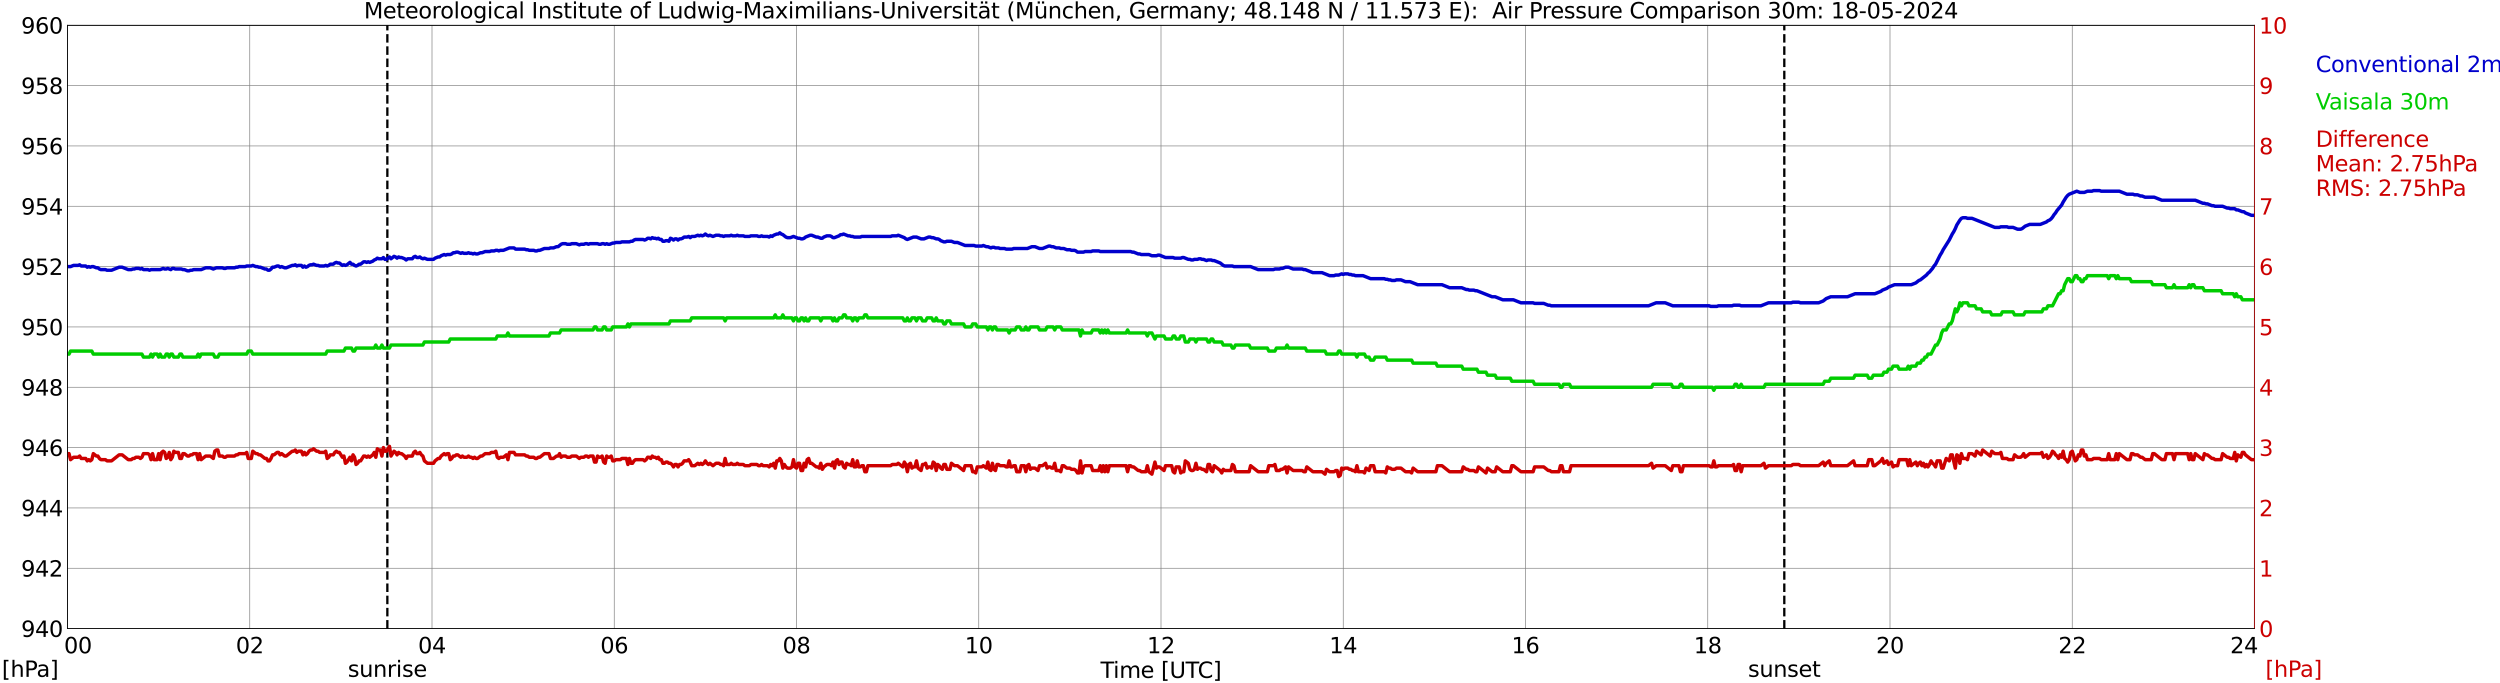 <?xml version="1.0" encoding="utf-8" standalone="no"?>
<!DOCTYPE svg PUBLIC "-//W3C//DTD SVG 1.1//EN"
  "http://www.w3.org/Graphics/SVG/1.1/DTD/svg11.dtd">
<svg xmlns:xlink="http://www.w3.org/1999/xlink" width="1085.4pt" height="296.64pt" viewBox="0 0 1085.4 296.64" xmlns="http://www.w3.org/2000/svg" version="1.1">
 <defs>
  <style type="text/css">*{stroke-linejoin: round; stroke-linecap: butt}</style>
 </defs>
 <g id="figure_1">
  <g id="patch_1">
   <path d="M 0 296.64 
L 1085.4 296.64 
L 1085.4 0 
L 0 0 
z
" style="fill: #ffffff"/>
  </g>
  <g id="axes_1">
   <g id="patch_2">
    <path d="M 29.306 272.909 
L 978.814 272.909 
L 978.814 10.976 
L 29.306 10.976 
z
" style="fill: #ffffff"/>
   </g>
   <g id="patch_3">
    <path d="M 978.814 272.909 
L 978.814 272.909 
L 978.814 10.976 
L 978.814 10.976 
z
" clip-path="url(#pf4ca8114cd)" style="fill: #d3d3d3; opacity: 0.25; stroke: #d3d3d3; stroke-linejoin: miter"/>
   </g>
   <g id="matplotlib.axis_1">
    <g id="xtick_1">
     <g id="line2d_1">
      <path d="M 29.306 272.909 
L 29.306 10.976 
" clip-path="url(#pf4ca8114cd)" style="fill: none; stroke: #808080; stroke-width: 0.3; stroke-linecap: square"/>
     </g>
     <g id="line2d_2"/>
     <g id="text_1">
      <!--    00 -->
      <g transform="translate(18.733 283.627) scale(0.095 -0.095)">
       <defs>
        <path id="DejaVuSans-20" transform="scale(0.016)"/>
        <path id="DejaVuSans-30" d="M 2034 4250 
Q 1547 4250 1301 3770 
Q 1056 3291 1056 2328 
Q 1056 1369 1301 889 
Q 1547 409 2034 409 
Q 2525 409 2770 889 
Q 3016 1369 3016 2328 
Q 3016 3291 2770 3770 
Q 2525 4250 2034 4250 
z
M 2034 4750 
Q 2819 4750 3233 4129 
Q 3647 3509 3647 2328 
Q 3647 1150 3233 529 
Q 2819 -91 2034 -91 
Q 1250 -91 836 529 
Q 422 1150 422 2328 
Q 422 3509 836 4129 
Q 1250 4750 2034 4750 
z
" transform="scale(0.016)"/>
       </defs>
       <use xlink:href="#DejaVuSans-20"/>
       <use xlink:href="#DejaVuSans-20" transform="translate(31.787 0)"/>
       <use xlink:href="#DejaVuSans-20" transform="translate(63.574 0)"/>
       <use xlink:href="#DejaVuSans-30" transform="translate(95.361 0)"/>
       <use xlink:href="#DejaVuSans-30" transform="translate(158.984 0)"/>
      </g>
     </g>
    </g>
    <g id="xtick_2">
     <g id="line2d_3">
      <path d="M 108.431 272.909 
L 108.431 10.976 
" clip-path="url(#pf4ca8114cd)" style="fill: none; stroke: #808080; stroke-width: 0.3; stroke-linecap: square"/>
     </g>
     <g id="line2d_4"/>
     <g id="text_2">
      <!-- 02 -->
      <g transform="translate(102.387 283.627) scale(0.095 -0.095)">
       <defs>
        <path id="DejaVuSans-32" d="M 1228 531 
L 3431 531 
L 3431 0 
L 469 0 
L 469 531 
Q 828 903 1448 1529 
Q 2069 2156 2228 2338 
Q 2531 2678 2651 2914 
Q 2772 3150 2772 3378 
Q 2772 3750 2511 3984 
Q 2250 4219 1831 4219 
Q 1534 4219 1204 4116 
Q 875 4013 500 3803 
L 500 4441 
Q 881 4594 1212 4672 
Q 1544 4750 1819 4750 
Q 2544 4750 2975 4387 
Q 3406 4025 3406 3419 
Q 3406 3131 3298 2873 
Q 3191 2616 2906 2266 
Q 2828 2175 2409 1742 
Q 1991 1309 1228 531 
z
" transform="scale(0.016)"/>
       </defs>
       <use xlink:href="#DejaVuSans-30"/>
       <use xlink:href="#DejaVuSans-32" transform="translate(63.623 0)"/>
      </g>
     </g>
    </g>
    <g id="xtick_3">
     <g id="line2d_5">
      <path d="M 187.557 272.909 
L 187.557 10.976 
" clip-path="url(#pf4ca8114cd)" style="fill: none; stroke: #808080; stroke-width: 0.3; stroke-linecap: square"/>
     </g>
     <g id="line2d_6"/>
     <g id="text_3">
      <!-- 04 -->
      <g transform="translate(181.513 283.627) scale(0.095 -0.095)">
       <defs>
        <path id="DejaVuSans-34" d="M 2419 4116 
L 825 1625 
L 2419 1625 
L 2419 4116 
z
M 2253 4666 
L 3047 4666 
L 3047 1625 
L 3713 1625 
L 3713 1100 
L 3047 1100 
L 3047 0 
L 2419 0 
L 2419 1100 
L 313 1100 
L 313 1709 
L 2253 4666 
z
" transform="scale(0.016)"/>
       </defs>
       <use xlink:href="#DejaVuSans-30"/>
       <use xlink:href="#DejaVuSans-34" transform="translate(63.623 0)"/>
      </g>
     </g>
    </g>
    <g id="xtick_4">
     <g id="line2d_7">
      <path d="M 266.683 272.909 
L 266.683 10.976 
" clip-path="url(#pf4ca8114cd)" style="fill: none; stroke: #808080; stroke-width: 0.3; stroke-linecap: square"/>
     </g>
     <g id="line2d_8"/>
     <g id="text_4">
      <!-- 06 -->
      <g transform="translate(260.638 283.627) scale(0.095 -0.095)">
       <defs>
        <path id="DejaVuSans-36" d="M 2113 2584 
Q 1688 2584 1439 2293 
Q 1191 2003 1191 1497 
Q 1191 994 1439 701 
Q 1688 409 2113 409 
Q 2538 409 2786 701 
Q 3034 994 3034 1497 
Q 3034 2003 2786 2293 
Q 2538 2584 2113 2584 
z
M 3366 4563 
L 3366 3988 
Q 3128 4100 2886 4159 
Q 2644 4219 2406 4219 
Q 1781 4219 1451 3797 
Q 1122 3375 1075 2522 
Q 1259 2794 1537 2939 
Q 1816 3084 2150 3084 
Q 2853 3084 3261 2657 
Q 3669 2231 3669 1497 
Q 3669 778 3244 343 
Q 2819 -91 2113 -91 
Q 1303 -91 875 529 
Q 447 1150 447 2328 
Q 447 3434 972 4092 
Q 1497 4750 2381 4750 
Q 2619 4750 2861 4703 
Q 3103 4656 3366 4563 
z
" transform="scale(0.016)"/>
       </defs>
       <use xlink:href="#DejaVuSans-30"/>
       <use xlink:href="#DejaVuSans-36" transform="translate(63.623 0)"/>
      </g>
     </g>
    </g>
    <g id="xtick_5">
     <g id="line2d_9">
      <path d="M 345.808 272.909 
L 345.808 10.976 
" clip-path="url(#pf4ca8114cd)" style="fill: none; stroke: #808080; stroke-width: 0.3; stroke-linecap: square"/>
     </g>
     <g id="line2d_10"/>
     <g id="text_5">
      <!-- 08 -->
      <g transform="translate(339.764 283.627) scale(0.095 -0.095)">
       <defs>
        <path id="DejaVuSans-38" d="M 2034 2216 
Q 1584 2216 1326 1975 
Q 1069 1734 1069 1313 
Q 1069 891 1326 650 
Q 1584 409 2034 409 
Q 2484 409 2743 651 
Q 3003 894 3003 1313 
Q 3003 1734 2745 1975 
Q 2488 2216 2034 2216 
z
M 1403 2484 
Q 997 2584 770 2862 
Q 544 3141 544 3541 
Q 544 4100 942 4425 
Q 1341 4750 2034 4750 
Q 2731 4750 3128 4425 
Q 3525 4100 3525 3541 
Q 3525 3141 3298 2862 
Q 3072 2584 2669 2484 
Q 3125 2378 3379 2068 
Q 3634 1759 3634 1313 
Q 3634 634 3220 271 
Q 2806 -91 2034 -91 
Q 1263 -91 848 271 
Q 434 634 434 1313 
Q 434 1759 690 2068 
Q 947 2378 1403 2484 
z
M 1172 3481 
Q 1172 3119 1398 2916 
Q 1625 2713 2034 2713 
Q 2441 2713 2670 2916 
Q 2900 3119 2900 3481 
Q 2900 3844 2670 4047 
Q 2441 4250 2034 4250 
Q 1625 4250 1398 4047 
Q 1172 3844 1172 3481 
z
" transform="scale(0.016)"/>
       </defs>
       <use xlink:href="#DejaVuSans-30"/>
       <use xlink:href="#DejaVuSans-38" transform="translate(63.623 0)"/>
      </g>
     </g>
    </g>
    <g id="xtick_6">
     <g id="line2d_11">
      <path d="M 424.934 272.909 
L 424.934 10.976 
" clip-path="url(#pf4ca8114cd)" style="fill: none; stroke: #808080; stroke-width: 0.3; stroke-linecap: square"/>
     </g>
     <g id="line2d_12"/>
     <g id="text_6">
      <!-- 10 -->
      <g transform="translate(418.89 283.627) scale(0.095 -0.095)">
       <defs>
        <path id="DejaVuSans-31" d="M 794 531 
L 1825 531 
L 1825 4091 
L 703 3866 
L 703 4441 
L 1819 4666 
L 2450 4666 
L 2450 531 
L 3481 531 
L 3481 0 
L 794 0 
L 794 531 
z
" transform="scale(0.016)"/>
       </defs>
       <use xlink:href="#DejaVuSans-31"/>
       <use xlink:href="#DejaVuSans-30" transform="translate(63.623 0)"/>
      </g>
     </g>
    </g>
    <g id="xtick_7">
     <g id="line2d_13">
      <path d="M 504.06 272.909 
L 504.06 10.976 
" clip-path="url(#pf4ca8114cd)" style="fill: none; stroke: #808080; stroke-width: 0.3; stroke-linecap: square"/>
     </g>
     <g id="line2d_14"/>
     <g id="text_7">
      <!-- 12 -->
      <g transform="translate(498.015 283.627) scale(0.095 -0.095)">
       <use xlink:href="#DejaVuSans-31"/>
       <use xlink:href="#DejaVuSans-32" transform="translate(63.623 0)"/>
      </g>
     </g>
    </g>
    <g id="xtick_8">
     <g id="line2d_15">
      <path d="M 583.185 272.909 
L 583.185 10.976 
" clip-path="url(#pf4ca8114cd)" style="fill: none; stroke: #808080; stroke-width: 0.3; stroke-linecap: square"/>
     </g>
     <g id="line2d_16"/>
     <g id="text_8">
      <!-- 14 -->
      <g transform="translate(577.141 283.627) scale(0.095 -0.095)">
       <use xlink:href="#DejaVuSans-31"/>
       <use xlink:href="#DejaVuSans-34" transform="translate(63.623 0)"/>
      </g>
     </g>
    </g>
    <g id="xtick_9">
     <g id="line2d_17">
      <path d="M 662.311 272.909 
L 662.311 10.976 
" clip-path="url(#pf4ca8114cd)" style="fill: none; stroke: #808080; stroke-width: 0.3; stroke-linecap: square"/>
     </g>
     <g id="line2d_18"/>
     <g id="text_9">
      <!-- 16 -->
      <g transform="translate(656.267 283.627) scale(0.095 -0.095)">
       <use xlink:href="#DejaVuSans-31"/>
       <use xlink:href="#DejaVuSans-36" transform="translate(63.623 0)"/>
      </g>
     </g>
    </g>
    <g id="xtick_10">
     <g id="line2d_19">
      <path d="M 741.437 272.909 
L 741.437 10.976 
" clip-path="url(#pf4ca8114cd)" style="fill: none; stroke: #808080; stroke-width: 0.3; stroke-linecap: square"/>
     </g>
     <g id="line2d_20"/>
     <g id="text_10">
      <!-- 18 -->
      <g transform="translate(735.392 283.627) scale(0.095 -0.095)">
       <use xlink:href="#DejaVuSans-31"/>
       <use xlink:href="#DejaVuSans-38" transform="translate(63.623 0)"/>
      </g>
     </g>
    </g>
    <g id="xtick_11">
     <g id="line2d_21">
      <path d="M 820.562 272.909 
L 820.562 10.976 
" clip-path="url(#pf4ca8114cd)" style="fill: none; stroke: #808080; stroke-width: 0.3; stroke-linecap: square"/>
     </g>
     <g id="line2d_22"/>
     <g id="text_11">
      <!-- 20 -->
      <g transform="translate(814.518 283.627) scale(0.095 -0.095)">
       <use xlink:href="#DejaVuSans-32"/>
       <use xlink:href="#DejaVuSans-30" transform="translate(63.623 0)"/>
      </g>
     </g>
    </g>
    <g id="xtick_12">
     <g id="line2d_23">
      <path d="M 899.688 272.909 
L 899.688 10.976 
" clip-path="url(#pf4ca8114cd)" style="fill: none; stroke: #808080; stroke-width: 0.3; stroke-linecap: square"/>
     </g>
     <g id="line2d_24"/>
     <g id="text_12">
      <!-- 22 -->
      <g transform="translate(893.644 283.627) scale(0.095 -0.095)">
       <use xlink:href="#DejaVuSans-32"/>
       <use xlink:href="#DejaVuSans-32" transform="translate(63.623 0)"/>
      </g>
     </g>
    </g>
    <g id="xtick_13">
     <g id="line2d_25">
      <path d="M 978.814 272.909 
L 978.814 10.976 
" clip-path="url(#pf4ca8114cd)" style="fill: none; stroke: #808080; stroke-width: 0.3; stroke-linecap: square"/>
     </g>
     <g id="line2d_26"/>
     <g id="text_13">
      <!-- 24    -->
      <g transform="translate(968.241 283.627) scale(0.095 -0.095)">
       <use xlink:href="#DejaVuSans-32"/>
       <use xlink:href="#DejaVuSans-34" transform="translate(63.623 0)"/>
       <use xlink:href="#DejaVuSans-20" transform="translate(127.246 0)"/>
       <use xlink:href="#DejaVuSans-20" transform="translate(159.033 0)"/>
       <use xlink:href="#DejaVuSans-20" transform="translate(190.82 0)"/>
      </g>
     </g>
    </g>
    <g id="text_14">
     <!-- Time [UTC] -->
     <g transform="translate(477.806 294.322) scale(0.095 -0.095)">
      <defs>
       <path id="DejaVuSans-54" d="M -19 4666 
L 3928 4666 
L 3928 4134 
L 2272 4134 
L 2272 0 
L 1638 0 
L 1638 4134 
L -19 4134 
L -19 4666 
z
" transform="scale(0.016)"/>
       <path id="DejaVuSans-69" d="M 603 3500 
L 1178 3500 
L 1178 0 
L 603 0 
L 603 3500 
z
M 603 4863 
L 1178 4863 
L 1178 4134 
L 603 4134 
L 603 4863 
z
" transform="scale(0.016)"/>
       <path id="DejaVuSans-6d" d="M 3328 2828 
Q 3544 3216 3844 3400 
Q 4144 3584 4550 3584 
Q 5097 3584 5394 3201 
Q 5691 2819 5691 2113 
L 5691 0 
L 5113 0 
L 5113 2094 
Q 5113 2597 4934 2840 
Q 4756 3084 4391 3084 
Q 3944 3084 3684 2787 
Q 3425 2491 3425 1978 
L 3425 0 
L 2847 0 
L 2847 2094 
Q 2847 2600 2669 2842 
Q 2491 3084 2119 3084 
Q 1678 3084 1418 2786 
Q 1159 2488 1159 1978 
L 1159 0 
L 581 0 
L 581 3500 
L 1159 3500 
L 1159 2956 
Q 1356 3278 1631 3431 
Q 1906 3584 2284 3584 
Q 2666 3584 2933 3390 
Q 3200 3197 3328 2828 
z
" transform="scale(0.016)"/>
       <path id="DejaVuSans-65" d="M 3597 1894 
L 3597 1613 
L 953 1613 
Q 991 1019 1311 708 
Q 1631 397 2203 397 
Q 2534 397 2845 478 
Q 3156 559 3463 722 
L 3463 178 
Q 3153 47 2828 -22 
Q 2503 -91 2169 -91 
Q 1331 -91 842 396 
Q 353 884 353 1716 
Q 353 2575 817 3079 
Q 1281 3584 2069 3584 
Q 2775 3584 3186 3129 
Q 3597 2675 3597 1894 
z
M 3022 2063 
Q 3016 2534 2758 2815 
Q 2500 3097 2075 3097 
Q 1594 3097 1305 2825 
Q 1016 2553 972 2059 
L 3022 2063 
z
" transform="scale(0.016)"/>
       <path id="DejaVuSans-5b" d="M 550 4863 
L 1875 4863 
L 1875 4416 
L 1125 4416 
L 1125 -397 
L 1875 -397 
L 1875 -844 
L 550 -844 
L 550 4863 
z
" transform="scale(0.016)"/>
       <path id="DejaVuSans-55" d="M 556 4666 
L 1191 4666 
L 1191 1831 
Q 1191 1081 1462 751 
Q 1734 422 2344 422 
Q 2950 422 3222 751 
Q 3494 1081 3494 1831 
L 3494 4666 
L 4128 4666 
L 4128 1753 
Q 4128 841 3676 375 
Q 3225 -91 2344 -91 
Q 1459 -91 1007 375 
Q 556 841 556 1753 
L 556 4666 
z
" transform="scale(0.016)"/>
       <path id="DejaVuSans-43" d="M 4122 4306 
L 4122 3641 
Q 3803 3938 3442 4084 
Q 3081 4231 2675 4231 
Q 1875 4231 1450 3742 
Q 1025 3253 1025 2328 
Q 1025 1406 1450 917 
Q 1875 428 2675 428 
Q 3081 428 3442 575 
Q 3803 722 4122 1019 
L 4122 359 
Q 3791 134 3420 21 
Q 3050 -91 2638 -91 
Q 1578 -91 968 557 
Q 359 1206 359 2328 
Q 359 3453 968 4101 
Q 1578 4750 2638 4750 
Q 3056 4750 3426 4639 
Q 3797 4528 4122 4306 
z
" transform="scale(0.016)"/>
       <path id="DejaVuSans-5d" d="M 1947 4863 
L 1947 -844 
L 622 -844 
L 622 -397 
L 1369 -397 
L 1369 4416 
L 622 4416 
L 622 4863 
L 1947 4863 
z
" transform="scale(0.016)"/>
      </defs>
      <use xlink:href="#DejaVuSans-54"/>
      <use xlink:href="#DejaVuSans-69" transform="translate(57.959 0)"/>
      <use xlink:href="#DejaVuSans-6d" transform="translate(85.742 0)"/>
      <use xlink:href="#DejaVuSans-65" transform="translate(183.154 0)"/>
      <use xlink:href="#DejaVuSans-20" transform="translate(244.678 0)"/>
      <use xlink:href="#DejaVuSans-5b" transform="translate(276.465 0)"/>
      <use xlink:href="#DejaVuSans-55" transform="translate(315.479 0)"/>
      <use xlink:href="#DejaVuSans-54" transform="translate(388.672 0)"/>
      <use xlink:href="#DejaVuSans-43" transform="translate(443.881 0)"/>
      <use xlink:href="#DejaVuSans-5d" transform="translate(513.705 0)"/>
     </g>
    </g>
   </g>
   <g id="matplotlib.axis_2">
    <g id="ytick_1">
     <g id="line2d_27">
      <path d="M 29.306 272.909 
L 978.814 272.909 
" clip-path="url(#pf4ca8114cd)" style="fill: none; stroke: #808080; stroke-width: 0.3; stroke-linecap: square"/>
     </g>
     <g id="line2d_28"/>
     <g id="text_15">
      <!-- 940 -->
      <g transform="translate(9.173 276.518) scale(0.095 -0.095)">
       <defs>
        <path id="DejaVuSans-39" d="M 703 97 
L 703 672 
Q 941 559 1184 500 
Q 1428 441 1663 441 
Q 2288 441 2617 861 
Q 2947 1281 2994 2138 
Q 2813 1869 2534 1725 
Q 2256 1581 1919 1581 
Q 1219 1581 811 2004 
Q 403 2428 403 3163 
Q 403 3881 828 4315 
Q 1253 4750 1959 4750 
Q 2769 4750 3195 4129 
Q 3622 3509 3622 2328 
Q 3622 1225 3098 567 
Q 2575 -91 1691 -91 
Q 1453 -91 1209 -44 
Q 966 3 703 97 
z
M 1959 2075 
Q 2384 2075 2632 2365 
Q 2881 2656 2881 3163 
Q 2881 3666 2632 3958 
Q 2384 4250 1959 4250 
Q 1534 4250 1286 3958 
Q 1038 3666 1038 3163 
Q 1038 2656 1286 2365 
Q 1534 2075 1959 2075 
z
" transform="scale(0.016)"/>
       </defs>
       <use xlink:href="#DejaVuSans-39"/>
       <use xlink:href="#DejaVuSans-34" transform="translate(63.623 0)"/>
       <use xlink:href="#DejaVuSans-30" transform="translate(127.246 0)"/>
      </g>
     </g>
    </g>
    <g id="ytick_2">
     <g id="line2d_29">
      <path d="M 29.306 246.715 
L 978.814 246.715 
" clip-path="url(#pf4ca8114cd)" style="fill: none; stroke: #808080; stroke-width: 0.3; stroke-linecap: square"/>
     </g>
     <g id="line2d_30"/>
     <g id="text_16">
      <!-- 942 -->
      <g transform="translate(9.173 250.325) scale(0.095 -0.095)">
       <use xlink:href="#DejaVuSans-39"/>
       <use xlink:href="#DejaVuSans-34" transform="translate(63.623 0)"/>
       <use xlink:href="#DejaVuSans-32" transform="translate(127.246 0)"/>
      </g>
     </g>
    </g>
    <g id="ytick_3">
     <g id="line2d_31">
      <path d="M 29.306 220.522 
L 978.814 220.522 
" clip-path="url(#pf4ca8114cd)" style="fill: none; stroke: #808080; stroke-width: 0.3; stroke-linecap: square"/>
     </g>
     <g id="line2d_32"/>
     <g id="text_17">
      <!-- 944 -->
      <g transform="translate(9.173 224.131) scale(0.095 -0.095)">
       <use xlink:href="#DejaVuSans-39"/>
       <use xlink:href="#DejaVuSans-34" transform="translate(63.623 0)"/>
       <use xlink:href="#DejaVuSans-34" transform="translate(127.246 0)"/>
      </g>
     </g>
    </g>
    <g id="ytick_4">
     <g id="line2d_33">
      <path d="M 29.306 194.329 
L 978.814 194.329 
" clip-path="url(#pf4ca8114cd)" style="fill: none; stroke: #808080; stroke-width: 0.3; stroke-linecap: square"/>
     </g>
     <g id="line2d_34"/>
     <g id="text_18">
      <!-- 946 -->
      <g transform="translate(9.173 197.938) scale(0.095 -0.095)">
       <use xlink:href="#DejaVuSans-39"/>
       <use xlink:href="#DejaVuSans-34" transform="translate(63.623 0)"/>
       <use xlink:href="#DejaVuSans-36" transform="translate(127.246 0)"/>
      </g>
     </g>
    </g>
    <g id="ytick_5">
     <g id="line2d_35">
      <path d="M 29.306 168.136 
L 978.814 168.136 
" clip-path="url(#pf4ca8114cd)" style="fill: none; stroke: #808080; stroke-width: 0.3; stroke-linecap: square"/>
     </g>
     <g id="line2d_36"/>
     <g id="text_19">
      <!-- 948 -->
      <g transform="translate(9.173 171.745) scale(0.095 -0.095)">
       <use xlink:href="#DejaVuSans-39"/>
       <use xlink:href="#DejaVuSans-34" transform="translate(63.623 0)"/>
       <use xlink:href="#DejaVuSans-38" transform="translate(127.246 0)"/>
      </g>
     </g>
    </g>
    <g id="ytick_6">
     <g id="line2d_37">
      <path d="M 29.306 141.942 
L 978.814 141.942 
" clip-path="url(#pf4ca8114cd)" style="fill: none; stroke: #808080; stroke-width: 0.3; stroke-linecap: square"/>
     </g>
     <g id="line2d_38"/>
     <g id="text_20">
      <!-- 950 -->
      <g transform="translate(9.173 145.551) scale(0.095 -0.095)">
       <defs>
        <path id="DejaVuSans-35" d="M 691 4666 
L 3169 4666 
L 3169 4134 
L 1269 4134 
L 1269 2991 
Q 1406 3038 1543 3061 
Q 1681 3084 1819 3084 
Q 2600 3084 3056 2656 
Q 3513 2228 3513 1497 
Q 3513 744 3044 326 
Q 2575 -91 1722 -91 
Q 1428 -91 1123 -41 
Q 819 9 494 109 
L 494 744 
Q 775 591 1075 516 
Q 1375 441 1709 441 
Q 2250 441 2565 725 
Q 2881 1009 2881 1497 
Q 2881 1984 2565 2268 
Q 2250 2553 1709 2553 
Q 1456 2553 1204 2497 
Q 953 2441 691 2322 
L 691 4666 
z
" transform="scale(0.016)"/>
       </defs>
       <use xlink:href="#DejaVuSans-39"/>
       <use xlink:href="#DejaVuSans-35" transform="translate(63.623 0)"/>
       <use xlink:href="#DejaVuSans-30" transform="translate(127.246 0)"/>
      </g>
     </g>
    </g>
    <g id="ytick_7">
     <g id="line2d_39">
      <path d="M 29.306 115.749 
L 978.814 115.749 
" clip-path="url(#pf4ca8114cd)" style="fill: none; stroke: #808080; stroke-width: 0.3; stroke-linecap: square"/>
     </g>
     <g id="line2d_40"/>
     <g id="text_21">
      <!-- 952 -->
      <g transform="translate(9.173 119.358) scale(0.095 -0.095)">
       <use xlink:href="#DejaVuSans-39"/>
       <use xlink:href="#DejaVuSans-35" transform="translate(63.623 0)"/>
       <use xlink:href="#DejaVuSans-32" transform="translate(127.246 0)"/>
      </g>
     </g>
    </g>
    <g id="ytick_8">
     <g id="line2d_41">
      <path d="M 29.306 89.556 
L 978.814 89.556 
" clip-path="url(#pf4ca8114cd)" style="fill: none; stroke: #808080; stroke-width: 0.3; stroke-linecap: square"/>
     </g>
     <g id="line2d_42"/>
     <g id="text_22">
      <!-- 954 -->
      <g transform="translate(9.173 93.165) scale(0.095 -0.095)">
       <use xlink:href="#DejaVuSans-39"/>
       <use xlink:href="#DejaVuSans-35" transform="translate(63.623 0)"/>
       <use xlink:href="#DejaVuSans-34" transform="translate(127.246 0)"/>
      </g>
     </g>
    </g>
    <g id="ytick_9">
     <g id="line2d_43">
      <path d="M 29.306 63.362 
L 978.814 63.362 
" clip-path="url(#pf4ca8114cd)" style="fill: none; stroke: #808080; stroke-width: 0.3; stroke-linecap: square"/>
     </g>
     <g id="line2d_44"/>
     <g id="text_23">
      <!-- 956 -->
      <g transform="translate(9.173 66.972) scale(0.095 -0.095)">
       <use xlink:href="#DejaVuSans-39"/>
       <use xlink:href="#DejaVuSans-35" transform="translate(63.623 0)"/>
       <use xlink:href="#DejaVuSans-36" transform="translate(127.246 0)"/>
      </g>
     </g>
    </g>
    <g id="ytick_10">
     <g id="line2d_45">
      <path d="M 29.306 37.169 
L 978.814 37.169 
" clip-path="url(#pf4ca8114cd)" style="fill: none; stroke: #808080; stroke-width: 0.3; stroke-linecap: square"/>
     </g>
     <g id="line2d_46"/>
     <g id="text_24">
      <!-- 958 -->
      <g transform="translate(9.173 40.778) scale(0.095 -0.095)">
       <use xlink:href="#DejaVuSans-39"/>
       <use xlink:href="#DejaVuSans-35" transform="translate(63.623 0)"/>
       <use xlink:href="#DejaVuSans-38" transform="translate(127.246 0)"/>
      </g>
     </g>
    </g>
    <g id="ytick_11">
     <g id="line2d_47">
      <path d="M 29.306 10.976 
L 978.814 10.976 
" clip-path="url(#pf4ca8114cd)" style="fill: none; stroke: #808080; stroke-width: 0.3; stroke-linecap: square"/>
     </g>
     <g id="line2d_48"/>
     <g id="text_25">
      <!-- 960 -->
      <g transform="translate(9.173 14.585) scale(0.095 -0.095)">
       <use xlink:href="#DejaVuSans-39"/>
       <use xlink:href="#DejaVuSans-36" transform="translate(63.623 0)"/>
       <use xlink:href="#DejaVuSans-30" transform="translate(127.246 0)"/>
      </g>
     </g>
    </g>
   </g>
   <g id="line2d_49">
    <path d="M 168.171 272.909 
L 168.171 10.976 
" clip-path="url(#pf4ca8114cd)" style="fill: none; stroke-dasharray: 3.7,1.6; stroke-dashoffset: 0; stroke: #000000"/>
   </g>
   <g id="line2d_50">
    <path d="M 774.67 272.909 
L 774.67 10.976 
" clip-path="url(#pf4ca8114cd)" style="fill: none; stroke-dasharray: 3.7,1.6; stroke-dashoffset: 0; stroke: #000000"/>
   </g>
   <g id="line2d_51">
    <path d="M 29.306 115.749 
L 30.625 115.749 
L 31.943 115.225 
L 33.921 115.225 
L 34.581 114.963 
L 35.24 115.487 
L 37.218 115.487 
L 37.878 116.011 
L 38.537 115.749 
L 39.197 116.011 
L 39.856 115.749 
L 40.515 115.749 
L 41.834 116.273 
L 42.493 116.273 
L 43.153 116.797 
L 43.812 117.059 
L 45.79 117.059 
L 46.45 117.321 
L 48.428 117.321 
L 51.725 116.011 
L 53.043 116.011 
L 55.681 117.059 
L 57 117.059 
L 57.659 116.797 
L 58.319 116.797 
L 58.978 116.535 
L 60.297 116.535 
L 60.956 116.797 
L 61.615 116.535 
L 62.275 117.059 
L 64.253 117.059 
L 64.912 117.321 
L 65.572 117.059 
L 69.528 117.059 
L 70.847 116.535 
L 71.506 116.797 
L 72.166 116.797 
L 72.825 116.535 
L 74.144 117.059 
L 74.803 116.535 
L 75.462 116.535 
L 76.122 116.797 
L 78.759 116.797 
L 79.419 117.059 
L 80.078 117.059 
L 81.397 117.582 
L 82.056 117.582 
L 82.716 117.321 
L 83.375 117.321 
L 84.034 117.059 
L 87.331 117.059 
L 89.309 116.273 
L 91.288 116.273 
L 92.606 116.797 
L 93.925 116.273 
L 96.563 116.273 
L 97.222 116.535 
L 97.881 116.535 
L 98.541 116.273 
L 101.838 116.273 
L 102.497 116.011 
L 103.156 116.011 
L 103.816 115.749 
L 106.453 115.749 
L 107.113 115.487 
L 109.091 115.487 
L 109.75 115.225 
L 111.069 115.749 
L 111.728 115.749 
L 112.388 116.011 
L 113.047 116.011 
L 115.025 116.797 
L 115.685 116.797 
L 116.344 117.321 
L 117.003 117.321 
L 117.663 116.797 
L 118.322 116.011 
L 118.982 116.011 
L 120.3 115.487 
L 120.96 115.487 
L 121.619 116.011 
L 122.278 115.749 
L 123.597 116.273 
L 124.257 116.273 
L 126.894 115.225 
L 127.553 115.225 
L 128.213 114.963 
L 128.872 115.487 
L 129.532 115.225 
L 130.85 115.225 
L 131.51 116.011 
L 132.169 115.487 
L 132.829 116.011 
L 133.488 115.749 
L 134.147 115.225 
L 134.807 114.963 
L 135.466 114.963 
L 136.125 114.701 
L 137.444 115.225 
L 138.104 115.225 
L 138.763 115.487 
L 140.741 115.487 
L 141.4 115.225 
L 142.06 115.487 
L 142.719 115.225 
L 143.379 114.701 
L 144.697 114.701 
L 145.357 114.177 
L 146.016 113.915 
L 146.676 114.177 
L 147.335 114.177 
L 148.654 115.225 
L 149.313 114.963 
L 149.972 115.225 
L 150.632 114.963 
L 151.951 113.915 
L 152.61 114.701 
L 153.269 114.701 
L 153.929 115.225 
L 154.588 115.487 
L 155.247 115.225 
L 155.907 114.701 
L 156.566 114.701 
L 157.885 113.653 
L 158.544 113.653 
L 159.204 113.915 
L 159.863 113.653 
L 160.523 113.915 
L 161.841 113.392 
L 162.501 112.868 
L 163.16 112.606 
L 163.819 112.082 
L 164.479 112.344 
L 165.798 112.344 
L 166.457 111.82 
L 167.116 112.606 
L 167.776 112.606 
L 169.094 111.558 
L 169.754 112.344 
L 171.073 111.296 
L 171.732 111.558 
L 172.391 112.082 
L 173.051 111.558 
L 173.71 111.82 
L 174.37 111.82 
L 175.688 112.344 
L 176.348 112.868 
L 177.007 112.344 
L 178.985 112.344 
L 179.645 111.558 
L 180.304 111.296 
L 180.963 111.82 
L 181.623 111.82 
L 182.282 111.558 
L 182.941 112.082 
L 183.601 112.344 
L 184.26 112.082 
L 185.579 112.606 
L 188.216 112.606 
L 188.876 112.082 
L 190.195 111.558 
L 190.854 111.558 
L 191.513 111.034 
L 192.832 110.51 
L 193.492 110.772 
L 194.151 110.51 
L 195.47 110.51 
L 196.129 110.248 
L 196.788 109.724 
L 197.448 109.724 
L 198.107 109.463 
L 198.767 109.463 
L 200.085 109.986 
L 200.745 109.724 
L 201.404 109.986 
L 202.723 109.986 
L 203.382 109.724 
L 204.042 109.986 
L 204.701 109.986 
L 205.36 110.248 
L 206.02 109.986 
L 206.679 110.248 
L 207.339 110.248 
L 208.657 109.724 
L 209.317 109.724 
L 210.635 109.201 
L 212.614 109.201 
L 213.273 108.939 
L 214.592 108.939 
L 215.251 108.677 
L 215.91 108.677 
L 216.57 108.939 
L 217.229 108.677 
L 218.548 108.677 
L 221.186 107.629 
L 223.164 107.629 
L 223.823 108.153 
L 227.779 108.153 
L 228.439 108.415 
L 229.098 108.415 
L 229.757 108.677 
L 231.736 108.677 
L 232.395 108.939 
L 233.054 108.939 
L 233.714 108.677 
L 234.373 108.677 
L 236.351 107.891 
L 238.329 107.891 
L 238.989 107.629 
L 240.308 107.629 
L 241.626 107.105 
L 242.286 107.105 
L 243.604 106.057 
L 244.264 105.795 
L 245.583 105.795 
L 246.242 106.057 
L 247.561 106.057 
L 248.22 105.795 
L 250.198 105.795 
L 251.517 106.319 
L 252.176 106.057 
L 253.495 106.057 
L 254.155 105.795 
L 254.814 105.795 
L 255.473 106.057 
L 256.133 105.795 
L 259.43 105.795 
L 260.089 106.057 
L 260.748 106.057 
L 261.408 105.795 
L 262.067 105.795 
L 262.726 106.057 
L 263.386 105.795 
L 264.045 106.057 
L 264.705 106.057 
L 266.023 105.534 
L 266.683 105.534 
L 267.342 105.272 
L 269.32 105.272 
L 269.98 105.01 
L 273.277 105.01 
L 273.936 104.748 
L 274.595 104.748 
L 275.255 104.224 
L 275.914 103.962 
L 279.211 103.962 
L 279.87 104.224 
L 280.53 103.962 
L 281.189 103.438 
L 281.849 103.438 
L 282.508 103.7 
L 283.167 103.176 
L 283.827 103.438 
L 284.486 103.438 
L 285.145 103.7 
L 285.805 103.438 
L 286.464 103.962 
L 287.124 103.962 
L 287.783 104.748 
L 288.442 104.748 
L 289.102 104.486 
L 289.761 104.486 
L 290.42 104.748 
L 291.08 103.438 
L 291.739 103.7 
L 292.399 104.224 
L 293.058 103.7 
L 293.717 103.7 
L 294.377 104.224 
L 295.036 103.7 
L 295.696 103.7 
L 296.355 103.438 
L 297.014 102.914 
L 298.333 102.914 
L 298.992 102.652 
L 299.652 103.176 
L 300.311 102.652 
L 301.63 102.652 
L 302.949 102.128 
L 303.608 102.39 
L 304.267 102.128 
L 304.927 102.39 
L 305.586 102.128 
L 306.246 101.605 
L 306.905 102.128 
L 307.564 102.39 
L 308.224 102.128 
L 309.543 102.652 
L 310.861 102.128 
L 312.18 102.128 
L 312.839 102.39 
L 313.499 102.39 
L 314.158 102.652 
L 314.818 102.39 
L 316.796 102.39 
L 317.455 102.128 
L 318.114 102.39 
L 319.433 102.39 
L 320.093 102.128 
L 320.752 102.39 
L 322.73 102.39 
L 323.39 102.652 
L 325.368 102.652 
L 326.027 102.39 
L 328.665 102.39 
L 329.324 102.652 
L 329.983 102.652 
L 330.643 102.39 
L 331.302 102.652 
L 333.28 102.652 
L 333.94 102.914 
L 334.599 102.39 
L 335.258 102.652 
L 335.918 102.128 
L 337.236 101.605 
L 337.896 101.605 
L 338.555 101.081 
L 339.215 101.605 
L 339.874 101.866 
L 341.193 102.914 
L 341.852 103.176 
L 343.171 103.176 
L 344.49 102.652 
L 346.468 103.438 
L 347.127 103.438 
L 347.787 103.7 
L 348.446 103.7 
L 349.105 103.438 
L 349.765 102.914 
L 351.743 102.128 
L 352.402 102.128 
L 354.38 102.914 
L 355.04 102.914 
L 356.359 103.438 
L 357.018 103.438 
L 357.677 102.914 
L 358.996 102.39 
L 360.315 102.39 
L 360.974 102.652 
L 361.634 103.176 
L 362.293 103.176 
L 364.271 102.39 
L 364.93 101.866 
L 365.59 101.866 
L 366.249 101.605 
L 368.227 102.39 
L 368.887 102.39 
L 369.546 102.652 
L 370.206 102.652 
L 370.865 102.914 
L 373.502 102.914 
L 374.162 102.652 
L 386.69 102.652 
L 387.349 102.39 
L 389.328 102.39 
L 389.987 102.128 
L 392.624 103.176 
L 393.284 103.7 
L 393.943 103.962 
L 396.581 102.914 
L 397.899 102.914 
L 399.878 103.7 
L 401.196 103.7 
L 403.175 102.914 
L 403.834 102.914 
L 404.493 103.176 
L 405.153 103.176 
L 406.471 103.7 
L 407.131 103.7 
L 407.79 103.962 
L 408.45 104.486 
L 409.768 105.01 
L 410.428 105.01 
L 411.087 104.748 
L 413.065 104.748 
L 414.384 105.272 
L 415.703 105.272 
L 419 106.581 
L 422.956 106.581 
L 423.615 106.843 
L 426.253 106.843 
L 426.912 106.581 
L 428.231 107.105 
L 428.89 107.105 
L 430.209 107.629 
L 430.869 107.367 
L 431.528 107.367 
L 432.187 107.629 
L 433.506 107.629 
L 434.165 107.891 
L 436.144 107.891 
L 436.803 108.153 
L 439.44 108.153 
L 440.1 107.891 
L 446.034 107.891 
L 448.012 107.105 
L 449.331 107.105 
L 451.309 107.891 
L 452.628 107.891 
L 455.266 106.843 
L 455.925 106.843 
L 456.584 107.105 
L 457.244 107.105 
L 458.563 107.629 
L 459.881 107.629 
L 460.541 107.891 
L 461.859 107.891 
L 463.178 108.415 
L 464.497 108.415 
L 465.156 108.677 
L 466.475 108.677 
L 467.134 108.939 
L 467.794 109.463 
L 470.431 109.463 
L 471.091 109.201 
L 473.728 109.201 
L 474.388 108.939 
L 477.025 108.939 
L 477.685 109.201 
L 490.872 109.201 
L 491.532 109.463 
L 492.191 109.463 
L 494.169 110.248 
L 494.828 110.248 
L 495.488 110.51 
L 498.785 110.51 
L 500.103 111.034 
L 502.082 111.034 
L 502.741 110.772 
L 503.4 110.772 
L 506.038 111.82 
L 509.335 111.82 
L 509.994 112.082 
L 512.632 112.082 
L 513.291 111.82 
L 513.95 111.82 
L 515.929 112.606 
L 516.588 112.606 
L 517.247 112.868 
L 517.907 112.868 
L 518.566 112.606 
L 519.885 112.606 
L 520.544 112.344 
L 521.204 112.344 
L 521.863 112.606 
L 522.522 112.606 
L 523.841 113.13 
L 524.501 112.868 
L 525.819 112.868 
L 526.479 113.13 
L 527.138 113.13 
L 529.776 114.177 
L 531.094 115.225 
L 531.754 115.487 
L 535.051 115.487 
L 535.71 115.749 
L 542.963 115.749 
L 546.26 117.059 
L 552.854 117.059 
L 553.513 116.797 
L 555.491 116.797 
L 556.151 116.535 
L 556.81 116.535 
L 558.129 116.011 
L 559.448 116.011 
L 561.426 116.797 
L 565.382 116.797 
L 566.042 117.059 
L 566.701 117.059 
L 569.998 118.368 
L 573.954 118.368 
L 577.251 119.678 
L 579.229 119.678 
L 579.889 119.416 
L 581.207 119.416 
L 582.526 118.892 
L 583.185 119.154 
L 583.845 118.892 
L 585.164 118.892 
L 585.823 119.154 
L 586.482 119.154 
L 587.142 119.416 
L 587.801 119.416 
L 588.46 119.678 
L 591.757 119.678 
L 595.054 120.988 
L 600.989 120.988 
L 601.648 121.25 
L 602.307 121.25 
L 602.967 121.511 
L 603.626 121.511 
L 604.286 121.773 
L 605.604 121.773 
L 606.264 121.511 
L 608.242 121.511 
L 610.22 122.297 
L 612.198 122.297 
L 615.495 123.607 
L 626.045 123.607 
L 629.342 124.917 
L 634.617 124.917 
L 636.595 125.702 
L 637.255 125.702 
L 637.914 125.964 
L 639.892 125.964 
L 640.552 126.226 
L 641.211 126.226 
L 647.805 128.846 
L 649.123 128.846 
L 652.42 130.155 
L 657.036 130.155 
L 660.333 131.465 
L 665.608 131.465 
L 666.267 131.727 
L 670.224 131.727 
L 672.202 132.513 
L 672.861 132.513 
L 673.521 132.775 
L 715.721 132.775 
L 719.018 131.465 
L 722.974 131.465 
L 726.271 132.775 
L 742.096 132.775 
L 742.756 133.037 
L 745.393 133.037 
L 746.052 132.775 
L 751.987 132.775 
L 752.646 132.513 
L 755.284 132.513 
L 755.943 132.775 
L 764.515 132.775 
L 767.812 131.465 
L 777.703 131.465 
L 778.362 131.203 
L 781 131.203 
L 781.659 131.465 
L 789.572 131.465 
L 791.55 130.679 
L 792.868 129.631 
L 794.847 128.846 
L 802.1 128.846 
L 805.397 127.536 
L 813.969 127.536 
L 816.606 126.488 
L 817.265 125.964 
L 819.244 125.179 
L 819.903 124.655 
L 822.541 123.607 
L 829.794 123.607 
L 831.772 122.821 
L 833.091 121.773 
L 833.75 121.511 
L 836.388 119.416 
L 837.047 118.63 
L 837.706 118.106 
L 839.025 116.535 
L 839.684 115.487 
L 840.344 114.701 
L 842.322 110.772 
L 842.981 109.724 
L 843.641 108.415 
L 846.278 104.224 
L 847.597 101.605 
L 848.256 100.557 
L 848.916 99.247 
L 849.575 97.676 
L 850.894 95.58 
L 851.553 94.794 
L 852.213 94.532 
L 853.531 94.532 
L 854.191 94.794 
L 856.169 94.794 
L 866.06 98.723 
L 868.038 98.723 
L 868.697 98.461 
L 871.335 98.461 
L 871.994 98.723 
L 873.972 98.723 
L 875.95 99.509 
L 877.269 99.509 
L 877.929 99.247 
L 879.247 98.199 
L 881.225 97.414 
L 885.841 97.414 
L 888.479 96.366 
L 889.138 95.842 
L 889.797 95.58 
L 890.457 95.056 
L 891.116 94.27 
L 891.775 93.223 
L 892.435 92.437 
L 893.094 91.389 
L 895.072 89.032 
L 895.732 87.722 
L 897.051 85.627 
L 897.71 84.841 
L 898.369 84.317 
L 901.666 83.007 
L 902.985 83.531 
L 904.963 83.531 
L 906.282 83.007 
L 908.26 83.007 
L 908.919 82.745 
L 911.557 82.745 
L 912.216 83.007 
L 920.129 83.007 
L 923.426 84.317 
L 926.063 84.317 
L 926.723 84.579 
L 928.041 84.579 
L 929.36 85.103 
L 930.02 85.103 
L 931.338 85.627 
L 935.295 85.627 
L 938.592 86.936 
L 953.098 86.936 
L 956.395 88.246 
L 957.054 88.246 
L 957.714 88.508 
L 958.373 88.508 
L 960.351 89.294 
L 961.01 89.294 
L 961.67 89.556 
L 964.967 89.556 
L 966.945 90.341 
L 967.604 90.341 
L 968.264 90.603 
L 970.242 90.603 
L 970.901 91.127 
L 971.561 91.127 
L 973.539 91.913 
L 974.198 91.913 
L 974.857 92.437 
L 977.495 93.485 
L 978.154 93.485 
L 978.154 93.485 
" clip-path="url(#pf4ca8114cd)" style="fill: none; stroke: #0000cc; stroke-width: 1.5; stroke-linecap: square"/>
   </g>
   <g id="line2d_52">
    <path d="M 29.306 153.729 
L 29.965 153.729 
L 30.625 152.42 
L 39.856 152.42 
L 40.515 153.729 
L 61.615 153.729 
L 62.275 155.039 
L 64.912 155.039 
L 65.572 153.729 
L 66.231 155.039 
L 66.89 153.729 
L 68.209 153.729 
L 68.869 155.039 
L 69.528 153.729 
L 70.187 155.039 
L 71.506 155.039 
L 72.166 153.729 
L 72.825 153.729 
L 73.484 155.039 
L 74.144 153.729 
L 74.803 153.729 
L 75.462 155.039 
L 77.441 155.039 
L 78.1 153.729 
L 78.759 153.729 
L 79.419 155.039 
L 85.353 155.039 
L 86.013 153.729 
L 86.672 155.039 
L 87.331 153.729 
L 92.606 153.729 
L 93.266 155.039 
L 94.584 155.039 
L 95.244 153.729 
L 107.113 153.729 
L 107.772 152.42 
L 109.091 152.42 
L 109.75 153.729 
L 141.4 153.729 
L 142.06 152.42 
L 149.313 152.42 
L 149.972 151.11 
L 152.61 151.11 
L 153.269 152.42 
L 153.929 152.42 
L 154.588 151.11 
L 162.501 151.11 
L 163.16 149.8 
L 163.819 151.11 
L 165.138 151.11 
L 165.798 149.8 
L 166.457 151.11 
L 169.094 151.11 
L 169.754 149.8 
L 183.601 149.8 
L 184.26 148.491 
L 194.81 148.491 
L 195.47 147.181 
L 215.251 147.181 
L 215.91 145.871 
L 219.867 145.871 
L 220.526 144.562 
L 221.186 145.871 
L 238.329 145.871 
L 238.989 144.562 
L 242.945 144.562 
L 243.604 143.252 
L 257.451 143.252 
L 258.111 141.942 
L 258.77 141.942 
L 259.43 143.252 
L 261.408 143.252 
L 262.067 141.942 
L 262.726 141.942 
L 263.386 143.252 
L 265.364 143.252 
L 266.023 141.942 
L 271.958 141.942 
L 272.617 140.633 
L 273.277 141.942 
L 273.936 140.633 
L 290.42 140.633 
L 291.08 139.323 
L 299.652 139.323 
L 300.311 138.013 
L 314.158 138.013 
L 314.818 139.323 
L 315.477 138.013 
L 335.918 138.013 
L 336.577 136.704 
L 337.236 138.013 
L 339.215 138.013 
L 339.874 136.704 
L 340.533 138.013 
L 343.83 138.013 
L 344.49 139.323 
L 345.149 138.013 
L 345.808 138.013 
L 346.468 139.323 
L 347.127 139.323 
L 347.787 138.013 
L 348.446 138.013 
L 349.105 139.323 
L 349.765 138.013 
L 350.424 139.323 
L 351.083 139.323 
L 351.743 138.013 
L 355.699 138.013 
L 356.359 139.323 
L 357.018 138.013 
L 360.974 138.013 
L 361.634 139.323 
L 362.293 138.013 
L 362.952 139.323 
L 363.612 139.323 
L 364.271 138.013 
L 365.59 138.013 
L 366.249 136.704 
L 366.909 136.704 
L 367.568 138.013 
L 369.546 138.013 
L 370.206 139.323 
L 370.865 138.013 
L 371.524 138.013 
L 372.184 139.323 
L 372.843 138.013 
L 374.821 138.013 
L 375.481 136.704 
L 376.14 136.704 
L 376.799 138.013 
L 391.965 138.013 
L 392.624 139.323 
L 393.284 139.323 
L 393.943 138.013 
L 394.603 139.323 
L 395.262 139.323 
L 395.921 138.013 
L 397.24 138.013 
L 397.899 139.323 
L 398.559 138.013 
L 399.878 138.013 
L 400.537 139.323 
L 401.856 139.323 
L 402.515 138.013 
L 404.493 138.013 
L 405.153 139.323 
L 405.812 139.323 
L 406.471 138.013 
L 407.131 139.323 
L 409.109 139.323 
L 409.768 140.633 
L 410.428 140.633 
L 411.087 139.323 
L 412.406 139.323 
L 413.065 140.633 
L 418.34 140.633 
L 419 141.942 
L 421.637 141.942 
L 422.297 140.633 
L 423.615 140.633 
L 424.275 141.942 
L 428.231 141.942 
L 428.89 143.252 
L 429.55 141.942 
L 430.209 141.942 
L 430.869 143.252 
L 431.528 141.942 
L 432.187 141.942 
L 432.847 143.252 
L 437.462 143.252 
L 438.122 144.562 
L 438.781 143.252 
L 440.759 143.252 
L 441.419 141.942 
L 442.737 141.942 
L 443.397 143.252 
L 444.716 143.252 
L 445.375 141.942 
L 446.034 143.252 
L 446.694 143.252 
L 447.353 141.942 
L 450.65 141.942 
L 451.309 143.252 
L 453.947 143.252 
L 454.606 141.942 
L 457.244 141.942 
L 457.903 143.252 
L 458.563 141.942 
L 460.541 141.942 
L 461.2 143.252 
L 468.453 143.252 
L 469.113 145.871 
L 469.772 143.252 
L 470.431 144.562 
L 473.728 144.562 
L 474.388 143.252 
L 477.025 143.252 
L 477.685 144.562 
L 478.344 143.252 
L 479.003 144.562 
L 479.663 143.252 
L 480.322 144.562 
L 480.981 143.252 
L 481.641 144.562 
L 488.894 144.562 
L 489.553 143.252 
L 490.213 144.562 
L 497.466 144.562 
L 498.125 145.871 
L 498.785 144.562 
L 500.103 144.562 
L 501.422 147.181 
L 502.082 145.871 
L 505.379 145.871 
L 506.038 147.181 
L 508.675 147.181 
L 509.335 145.871 
L 509.994 145.871 
L 510.654 147.181 
L 511.972 147.181 
L 512.632 145.871 
L 513.95 145.871 
L 514.61 148.491 
L 515.929 148.491 
L 516.588 147.181 
L 518.566 147.181 
L 519.226 148.491 
L 519.885 147.181 
L 523.841 147.181 
L 524.501 148.491 
L 525.16 148.491 
L 525.819 147.181 
L 526.479 147.181 
L 527.138 148.491 
L 530.435 148.491 
L 531.094 149.8 
L 534.391 149.8 
L 535.051 151.11 
L 535.71 151.11 
L 536.369 149.8 
L 542.304 149.8 
L 542.963 151.11 
L 550.216 151.11 
L 550.876 152.42 
L 553.513 152.42 
L 554.173 151.11 
L 558.129 151.11 
L 558.788 149.8 
L 559.448 151.11 
L 566.701 151.11 
L 567.36 152.42 
L 575.273 152.42 
L 575.932 153.729 
L 580.548 153.729 
L 581.207 152.42 
L 581.867 152.42 
L 582.526 153.729 
L 588.46 153.729 
L 589.12 155.039 
L 589.779 153.729 
L 592.417 153.729 
L 593.076 155.039 
L 594.395 155.039 
L 595.054 156.349 
L 596.373 156.349 
L 597.032 155.039 
L 601.648 155.039 
L 602.307 156.349 
L 612.858 156.349 
L 613.517 157.658 
L 623.408 157.658 
L 624.067 158.968 
L 634.617 158.968 
L 635.276 160.278 
L 641.211 160.278 
L 641.87 161.587 
L 645.167 161.587 
L 645.827 162.897 
L 649.123 162.897 
L 649.783 164.207 
L 655.717 164.207 
L 656.377 165.516 
L 665.608 165.516 
L 666.267 166.826 
L 676.817 166.826 
L 677.477 168.136 
L 678.136 168.136 
L 678.796 166.826 
L 681.433 166.826 
L 682.092 168.136 
L 717.04 168.136 
L 717.699 166.826 
L 725.612 166.826 
L 726.271 168.136 
L 728.909 168.136 
L 729.568 166.826 
L 730.227 166.826 
L 730.887 168.136 
L 743.415 168.136 
L 744.074 169.445 
L 744.734 168.136 
L 752.646 168.136 
L 753.306 166.826 
L 753.965 166.826 
L 754.624 168.136 
L 755.284 168.136 
L 755.943 166.826 
L 756.602 168.136 
L 765.834 168.136 
L 766.493 166.826 
L 791.55 166.826 
L 792.209 165.516 
L 794.187 165.516 
L 794.847 164.207 
L 804.737 164.207 
L 805.397 162.897 
L 810.672 162.897 
L 811.331 164.207 
L 812.65 164.207 
L 813.309 162.897 
L 817.265 162.897 
L 817.925 161.587 
L 819.244 161.587 
L 819.903 160.278 
L 821.222 160.278 
L 821.881 158.968 
L 823.859 158.968 
L 824.519 160.278 
L 827.816 160.278 
L 828.475 158.968 
L 829.134 160.278 
L 829.794 158.968 
L 831.772 158.968 
L 832.431 157.658 
L 833.75 157.658 
L 834.409 156.349 
L 835.069 156.349 
L 835.728 155.039 
L 836.388 155.039 
L 837.047 153.729 
L 838.366 153.729 
L 840.344 149.8 
L 841.003 149.8 
L 842.322 147.181 
L 842.981 144.562 
L 843.641 143.252 
L 844.959 143.252 
L 846.278 140.633 
L 846.938 140.633 
L 847.597 139.323 
L 848.916 134.084 
L 849.575 135.394 
L 850.235 134.084 
L 850.894 131.465 
L 851.553 132.775 
L 852.213 131.465 
L 854.191 131.465 
L 854.85 132.775 
L 857.488 132.775 
L 858.147 134.084 
L 860.125 134.084 
L 860.785 135.394 
L 864.082 135.394 
L 864.741 136.704 
L 868.697 136.704 
L 869.357 135.394 
L 873.972 135.394 
L 874.632 136.704 
L 878.588 136.704 
L 879.247 135.394 
L 886.5 135.394 
L 887.16 134.084 
L 888.479 134.084 
L 889.138 132.775 
L 891.116 132.775 
L 893.754 127.536 
L 894.413 127.536 
L 895.072 126.226 
L 895.732 126.226 
L 896.391 123.607 
L 897.71 120.988 
L 898.369 120.988 
L 899.029 122.297 
L 899.688 122.297 
L 901.007 119.678 
L 901.666 119.678 
L 902.326 120.988 
L 902.985 120.988 
L 903.644 122.297 
L 904.304 122.297 
L 904.963 120.988 
L 905.622 120.988 
L 906.282 119.678 
L 914.854 119.678 
L 915.513 120.988 
L 916.173 119.678 
L 918.151 119.678 
L 918.81 120.988 
L 919.469 119.678 
L 920.129 120.988 
L 924.745 120.988 
L 925.404 122.297 
L 933.976 122.297 
L 934.635 123.607 
L 939.91 123.607 
L 940.57 124.917 
L 943.207 124.917 
L 943.867 123.607 
L 944.526 124.917 
L 949.801 124.917 
L 950.46 123.607 
L 951.12 124.917 
L 951.779 123.607 
L 952.438 123.607 
L 953.098 124.917 
L 956.395 124.917 
L 957.054 126.226 
L 964.307 126.226 
L 964.967 127.536 
L 969.582 127.536 
L 970.242 128.846 
L 970.901 127.536 
L 971.561 128.846 
L 972.879 128.846 
L 973.539 130.155 
L 978.154 130.155 
L 978.154 130.155 
" clip-path="url(#pf4ca8114cd)" style="fill: none; stroke: #00cc00; stroke-width: 1.5; stroke-linecap: square"/>
   </g>
   <g id="patch_4">
    <path d="M 29.306 272.909 
L 29.306 10.976 
" style="fill: none; stroke: #000000; stroke-width: 0.3; stroke-linejoin: miter; stroke-linecap: square"/>
   </g>
   <g id="patch_5">
    <path d="M 978.814 272.909 
L 978.814 10.976 
" style="fill: none; stroke: #000000; stroke-width: 0.3; stroke-linejoin: miter; stroke-linecap: square"/>
   </g>
   <g id="patch_6">
    <path d="M 29.306 272.909 
L 978.814 272.909 
" style="fill: none; stroke: #000000; stroke-width: 0.3; stroke-linejoin: miter; stroke-linecap: square"/>
   </g>
   <g id="patch_7">
    <path d="M 29.306 10.976 
L 978.814 10.976 
" style="fill: none; stroke: #000000; stroke-width: 0.3; stroke-linejoin: miter; stroke-linecap: square"/>
   </g>
   <g id="text_26">
    <!-- sunrise -->
    <g transform="translate(151.007 293.863) scale(0.095 -0.095)">
     <defs>
      <path id="DejaVuSans-73" d="M 2834 3397 
L 2834 2853 
Q 2591 2978 2328 3040 
Q 2066 3103 1784 3103 
Q 1356 3103 1142 2972 
Q 928 2841 928 2578 
Q 928 2378 1081 2264 
Q 1234 2150 1697 2047 
L 1894 2003 
Q 2506 1872 2764 1633 
Q 3022 1394 3022 966 
Q 3022 478 2636 193 
Q 2250 -91 1575 -91 
Q 1294 -91 989 -36 
Q 684 19 347 128 
L 347 722 
Q 666 556 975 473 
Q 1284 391 1588 391 
Q 1994 391 2212 530 
Q 2431 669 2431 922 
Q 2431 1156 2273 1281 
Q 2116 1406 1581 1522 
L 1381 1569 
Q 847 1681 609 1914 
Q 372 2147 372 2553 
Q 372 3047 722 3315 
Q 1072 3584 1716 3584 
Q 2034 3584 2315 3537 
Q 2597 3491 2834 3397 
z
" transform="scale(0.016)"/>
      <path id="DejaVuSans-75" d="M 544 1381 
L 544 3500 
L 1119 3500 
L 1119 1403 
Q 1119 906 1312 657 
Q 1506 409 1894 409 
Q 2359 409 2629 706 
Q 2900 1003 2900 1516 
L 2900 3500 
L 3475 3500 
L 3475 0 
L 2900 0 
L 2900 538 
Q 2691 219 2414 64 
Q 2138 -91 1772 -91 
Q 1169 -91 856 284 
Q 544 659 544 1381 
z
M 1991 3584 
L 1991 3584 
z
" transform="scale(0.016)"/>
      <path id="DejaVuSans-6e" d="M 3513 2113 
L 3513 0 
L 2938 0 
L 2938 2094 
Q 2938 2591 2744 2837 
Q 2550 3084 2163 3084 
Q 1697 3084 1428 2787 
Q 1159 2491 1159 1978 
L 1159 0 
L 581 0 
L 581 3500 
L 1159 3500 
L 1159 2956 
Q 1366 3272 1645 3428 
Q 1925 3584 2291 3584 
Q 2894 3584 3203 3211 
Q 3513 2838 3513 2113 
z
" transform="scale(0.016)"/>
      <path id="DejaVuSans-72" d="M 2631 2963 
Q 2534 3019 2420 3045 
Q 2306 3072 2169 3072 
Q 1681 3072 1420 2755 
Q 1159 2438 1159 1844 
L 1159 0 
L 581 0 
L 581 3500 
L 1159 3500 
L 1159 2956 
Q 1341 3275 1631 3429 
Q 1922 3584 2338 3584 
Q 2397 3584 2469 3576 
Q 2541 3569 2628 3553 
L 2631 2963 
z
" transform="scale(0.016)"/>
     </defs>
     <use xlink:href="#DejaVuSans-73"/>
     <use xlink:href="#DejaVuSans-75" transform="translate(52.1 0)"/>
     <use xlink:href="#DejaVuSans-6e" transform="translate(115.479 0)"/>
     <use xlink:href="#DejaVuSans-72" transform="translate(178.857 0)"/>
     <use xlink:href="#DejaVuSans-69" transform="translate(219.971 0)"/>
     <use xlink:href="#DejaVuSans-73" transform="translate(247.754 0)"/>
     <use xlink:href="#DejaVuSans-65" transform="translate(299.854 0)"/>
    </g>
   </g>
   <g id="text_27">
    <!-- sunset -->
    <g transform="translate(758.915 293.863) scale(0.095 -0.095)">
     <defs>
      <path id="DejaVuSans-74" d="M 1172 4494 
L 1172 3500 
L 2356 3500 
L 2356 3053 
L 1172 3053 
L 1172 1153 
Q 1172 725 1289 603 
Q 1406 481 1766 481 
L 2356 481 
L 2356 0 
L 1766 0 
Q 1100 0 847 248 
Q 594 497 594 1153 
L 594 3053 
L 172 3053 
L 172 3500 
L 594 3500 
L 594 4494 
L 1172 4494 
z
" transform="scale(0.016)"/>
     </defs>
     <use xlink:href="#DejaVuSans-73"/>
     <use xlink:href="#DejaVuSans-75" transform="translate(52.1 0)"/>
     <use xlink:href="#DejaVuSans-6e" transform="translate(115.479 0)"/>
     <use xlink:href="#DejaVuSans-73" transform="translate(178.857 0)"/>
     <use xlink:href="#DejaVuSans-65" transform="translate(230.957 0)"/>
     <use xlink:href="#DejaVuSans-74" transform="translate(292.48 0)"/>
    </g>
   </g>
   <g id="text_28">
    <!-- [hPa] -->
    <g transform="translate(0.821 293.863) scale(0.095 -0.095)">
     <defs>
      <path id="DejaVuSans-68" d="M 3513 2113 
L 3513 0 
L 2938 0 
L 2938 2094 
Q 2938 2591 2744 2837 
Q 2550 3084 2163 3084 
Q 1697 3084 1428 2787 
Q 1159 2491 1159 1978 
L 1159 0 
L 581 0 
L 581 4863 
L 1159 4863 
L 1159 2956 
Q 1366 3272 1645 3428 
Q 1925 3584 2291 3584 
Q 2894 3584 3203 3211 
Q 3513 2838 3513 2113 
z
" transform="scale(0.016)"/>
      <path id="DejaVuSans-50" d="M 1259 4147 
L 1259 2394 
L 2053 2394 
Q 2494 2394 2734 2622 
Q 2975 2850 2975 3272 
Q 2975 3691 2734 3919 
Q 2494 4147 2053 4147 
L 1259 4147 
z
M 628 4666 
L 2053 4666 
Q 2838 4666 3239 4311 
Q 3641 3956 3641 3272 
Q 3641 2581 3239 2228 
Q 2838 1875 2053 1875 
L 1259 1875 
L 1259 0 
L 628 0 
L 628 4666 
z
" transform="scale(0.016)"/>
      <path id="DejaVuSans-61" d="M 2194 1759 
Q 1497 1759 1228 1600 
Q 959 1441 959 1056 
Q 959 750 1161 570 
Q 1363 391 1709 391 
Q 2188 391 2477 730 
Q 2766 1069 2766 1631 
L 2766 1759 
L 2194 1759 
z
M 3341 1997 
L 3341 0 
L 2766 0 
L 2766 531 
Q 2569 213 2275 61 
Q 1981 -91 1556 -91 
Q 1019 -91 701 211 
Q 384 513 384 1019 
Q 384 1609 779 1909 
Q 1175 2209 1959 2209 
L 2766 2209 
L 2766 2266 
Q 2766 2663 2505 2880 
Q 2244 3097 1772 3097 
Q 1472 3097 1187 3025 
Q 903 2953 641 2809 
L 641 3341 
Q 956 3463 1253 3523 
Q 1550 3584 1831 3584 
Q 2591 3584 2966 3190 
Q 3341 2797 3341 1997 
z
" transform="scale(0.016)"/>
     </defs>
     <use xlink:href="#DejaVuSans-5b"/>
     <use xlink:href="#DejaVuSans-68" transform="translate(39.014 0)"/>
     <use xlink:href="#DejaVuSans-50" transform="translate(102.393 0)"/>
     <use xlink:href="#DejaVuSans-61" transform="translate(158.195 0)"/>
     <use xlink:href="#DejaVuSans-5d" transform="translate(219.475 0)"/>
    </g>
   </g>
   <g id="text_29">
    <!-- Conventional 2m -->
    <g style="fill: #0000cc" transform="translate(1005.4 31.291) scale(0.095 -0.095)">
     <defs>
      <path id="DejaVuSans-6f" d="M 1959 3097 
Q 1497 3097 1228 2736 
Q 959 2375 959 1747 
Q 959 1119 1226 758 
Q 1494 397 1959 397 
Q 2419 397 2687 759 
Q 2956 1122 2956 1747 
Q 2956 2369 2687 2733 
Q 2419 3097 1959 3097 
z
M 1959 3584 
Q 2709 3584 3137 3096 
Q 3566 2609 3566 1747 
Q 3566 888 3137 398 
Q 2709 -91 1959 -91 
Q 1206 -91 779 398 
Q 353 888 353 1747 
Q 353 2609 779 3096 
Q 1206 3584 1959 3584 
z
" transform="scale(0.016)"/>
      <path id="DejaVuSans-76" d="M 191 3500 
L 800 3500 
L 1894 563 
L 2988 3500 
L 3597 3500 
L 2284 0 
L 1503 0 
L 191 3500 
z
" transform="scale(0.016)"/>
      <path id="DejaVuSans-6c" d="M 603 4863 
L 1178 4863 
L 1178 0 
L 603 0 
L 603 4863 
z
" transform="scale(0.016)"/>
     </defs>
     <use xlink:href="#DejaVuSans-43"/>
     <use xlink:href="#DejaVuSans-6f" transform="translate(69.824 0)"/>
     <use xlink:href="#DejaVuSans-6e" transform="translate(131.006 0)"/>
     <use xlink:href="#DejaVuSans-76" transform="translate(194.385 0)"/>
     <use xlink:href="#DejaVuSans-65" transform="translate(253.564 0)"/>
     <use xlink:href="#DejaVuSans-6e" transform="translate(315.088 0)"/>
     <use xlink:href="#DejaVuSans-74" transform="translate(378.467 0)"/>
     <use xlink:href="#DejaVuSans-69" transform="translate(417.676 0)"/>
     <use xlink:href="#DejaVuSans-6f" transform="translate(445.459 0)"/>
     <use xlink:href="#DejaVuSans-6e" transform="translate(506.641 0)"/>
     <use xlink:href="#DejaVuSans-61" transform="translate(570.02 0)"/>
     <use xlink:href="#DejaVuSans-6c" transform="translate(631.299 0)"/>
     <use xlink:href="#DejaVuSans-20" transform="translate(659.082 0)"/>
     <use xlink:href="#DejaVuSans-32" transform="translate(690.869 0)"/>
     <use xlink:href="#DejaVuSans-6d" transform="translate(754.492 0)"/>
    </g>
   </g>
   <g id="text_30">
    <!-- Vaisala 30m -->
    <g style="fill: #00cc00" transform="translate(1005.4 47.531) scale(0.095 -0.095)">
     <defs>
      <path id="DejaVuSans-56" d="M 1831 0 
L 50 4666 
L 709 4666 
L 2188 738 
L 3669 4666 
L 4325 4666 
L 2547 0 
L 1831 0 
z
" transform="scale(0.016)"/>
      <path id="DejaVuSans-33" d="M 2597 2516 
Q 3050 2419 3304 2112 
Q 3559 1806 3559 1356 
Q 3559 666 3084 287 
Q 2609 -91 1734 -91 
Q 1441 -91 1130 -33 
Q 819 25 488 141 
L 488 750 
Q 750 597 1062 519 
Q 1375 441 1716 441 
Q 2309 441 2620 675 
Q 2931 909 2931 1356 
Q 2931 1769 2642 2001 
Q 2353 2234 1838 2234 
L 1294 2234 
L 1294 2753 
L 1863 2753 
Q 2328 2753 2575 2939 
Q 2822 3125 2822 3475 
Q 2822 3834 2567 4026 
Q 2313 4219 1838 4219 
Q 1578 4219 1281 4162 
Q 984 4106 628 3988 
L 628 4550 
Q 988 4650 1302 4700 
Q 1616 4750 1894 4750 
Q 2613 4750 3031 4423 
Q 3450 4097 3450 3541 
Q 3450 3153 3228 2886 
Q 3006 2619 2597 2516 
z
" transform="scale(0.016)"/>
     </defs>
     <use xlink:href="#DejaVuSans-56"/>
     <use xlink:href="#DejaVuSans-61" transform="translate(60.658 0)"/>
     <use xlink:href="#DejaVuSans-69" transform="translate(121.938 0)"/>
     <use xlink:href="#DejaVuSans-73" transform="translate(149.721 0)"/>
     <use xlink:href="#DejaVuSans-61" transform="translate(201.82 0)"/>
     <use xlink:href="#DejaVuSans-6c" transform="translate(263.1 0)"/>
     <use xlink:href="#DejaVuSans-61" transform="translate(290.883 0)"/>
     <use xlink:href="#DejaVuSans-20" transform="translate(352.162 0)"/>
     <use xlink:href="#DejaVuSans-33" transform="translate(383.949 0)"/>
     <use xlink:href="#DejaVuSans-30" transform="translate(447.572 0)"/>
     <use xlink:href="#DejaVuSans-6d" transform="translate(511.195 0)"/>
    </g>
   </g>
   <g id="text_31">
    <!-- Difference -->
    <g style="fill: #cc0000" transform="translate(1005.4 63.771) scale(0.095 -0.095)">
     <defs>
      <path id="DejaVuSans-44" d="M 1259 4147 
L 1259 519 
L 2022 519 
Q 2988 519 3436 956 
Q 3884 1394 3884 2338 
Q 3884 3275 3436 3711 
Q 2988 4147 2022 4147 
L 1259 4147 
z
M 628 4666 
L 1925 4666 
Q 3281 4666 3915 4102 
Q 4550 3538 4550 2338 
Q 4550 1131 3912 565 
Q 3275 0 1925 0 
L 628 0 
L 628 4666 
z
" transform="scale(0.016)"/>
      <path id="DejaVuSans-66" d="M 2375 4863 
L 2375 4384 
L 1825 4384 
Q 1516 4384 1395 4259 
Q 1275 4134 1275 3809 
L 1275 3500 
L 2222 3500 
L 2222 3053 
L 1275 3053 
L 1275 0 
L 697 0 
L 697 3053 
L 147 3053 
L 147 3500 
L 697 3500 
L 697 3744 
Q 697 4328 969 4595 
Q 1241 4863 1831 4863 
L 2375 4863 
z
" transform="scale(0.016)"/>
      <path id="DejaVuSans-63" d="M 3122 3366 
L 3122 2828 
Q 2878 2963 2633 3030 
Q 2388 3097 2138 3097 
Q 1578 3097 1268 2742 
Q 959 2388 959 1747 
Q 959 1106 1268 751 
Q 1578 397 2138 397 
Q 2388 397 2633 464 
Q 2878 531 3122 666 
L 3122 134 
Q 2881 22 2623 -34 
Q 2366 -91 2075 -91 
Q 1284 -91 818 406 
Q 353 903 353 1747 
Q 353 2603 823 3093 
Q 1294 3584 2113 3584 
Q 2378 3584 2631 3529 
Q 2884 3475 3122 3366 
z
" transform="scale(0.016)"/>
     </defs>
     <use xlink:href="#DejaVuSans-44"/>
     <use xlink:href="#DejaVuSans-69" transform="translate(77.002 0)"/>
     <use xlink:href="#DejaVuSans-66" transform="translate(104.785 0)"/>
     <use xlink:href="#DejaVuSans-66" transform="translate(139.99 0)"/>
     <use xlink:href="#DejaVuSans-65" transform="translate(175.195 0)"/>
     <use xlink:href="#DejaVuSans-72" transform="translate(236.719 0)"/>
     <use xlink:href="#DejaVuSans-65" transform="translate(275.582 0)"/>
     <use xlink:href="#DejaVuSans-6e" transform="translate(337.105 0)"/>
     <use xlink:href="#DejaVuSans-63" transform="translate(400.484 0)"/>
     <use xlink:href="#DejaVuSans-65" transform="translate(455.465 0)"/>
    </g>
    <!-- Mean: 2.75hPa -->
    <g style="fill: #cc0000" transform="translate(1005.4 74.408) scale(0.095 -0.095)">
     <defs>
      <path id="DejaVuSans-4d" d="M 628 4666 
L 1569 4666 
L 2759 1491 
L 3956 4666 
L 4897 4666 
L 4897 0 
L 4281 0 
L 4281 4097 
L 3078 897 
L 2444 897 
L 1241 4097 
L 1241 0 
L 628 0 
L 628 4666 
z
" transform="scale(0.016)"/>
      <path id="DejaVuSans-3a" d="M 750 794 
L 1409 794 
L 1409 0 
L 750 0 
L 750 794 
z
M 750 3309 
L 1409 3309 
L 1409 2516 
L 750 2516 
L 750 3309 
z
" transform="scale(0.016)"/>
      <path id="DejaVuSans-2e" d="M 684 794 
L 1344 794 
L 1344 0 
L 684 0 
L 684 794 
z
" transform="scale(0.016)"/>
      <path id="DejaVuSans-37" d="M 525 4666 
L 3525 4666 
L 3525 4397 
L 1831 0 
L 1172 0 
L 2766 4134 
L 525 4134 
L 525 4666 
z
" transform="scale(0.016)"/>
     </defs>
     <use xlink:href="#DejaVuSans-4d"/>
     <use xlink:href="#DejaVuSans-65" transform="translate(86.279 0)"/>
     <use xlink:href="#DejaVuSans-61" transform="translate(147.803 0)"/>
     <use xlink:href="#DejaVuSans-6e" transform="translate(209.082 0)"/>
     <use xlink:href="#DejaVuSans-3a" transform="translate(272.461 0)"/>
     <use xlink:href="#DejaVuSans-20" transform="translate(306.152 0)"/>
     <use xlink:href="#DejaVuSans-32" transform="translate(337.939 0)"/>
     <use xlink:href="#DejaVuSans-2e" transform="translate(401.562 0)"/>
     <use xlink:href="#DejaVuSans-37" transform="translate(433.35 0)"/>
     <use xlink:href="#DejaVuSans-35" transform="translate(496.973 0)"/>
     <use xlink:href="#DejaVuSans-68" transform="translate(560.596 0)"/>
     <use xlink:href="#DejaVuSans-50" transform="translate(623.975 0)"/>
     <use xlink:href="#DejaVuSans-61" transform="translate(679.777 0)"/>
    </g>
    <!-- RMS: 2.75hPa -->
    <g style="fill: #cc0000" transform="translate(1005.4 85.046) scale(0.095 -0.095)">
     <defs>
      <path id="DejaVuSans-52" d="M 2841 2188 
Q 3044 2119 3236 1894 
Q 3428 1669 3622 1275 
L 4263 0 
L 3584 0 
L 2988 1197 
Q 2756 1666 2539 1819 
Q 2322 1972 1947 1972 
L 1259 1972 
L 1259 0 
L 628 0 
L 628 4666 
L 2053 4666 
Q 2853 4666 3247 4331 
Q 3641 3997 3641 3322 
Q 3641 2881 3436 2590 
Q 3231 2300 2841 2188 
z
M 1259 4147 
L 1259 2491 
L 2053 2491 
Q 2509 2491 2742 2702 
Q 2975 2913 2975 3322 
Q 2975 3731 2742 3939 
Q 2509 4147 2053 4147 
L 1259 4147 
z
" transform="scale(0.016)"/>
      <path id="DejaVuSans-53" d="M 3425 4513 
L 3425 3897 
Q 3066 4069 2747 4153 
Q 2428 4238 2131 4238 
Q 1616 4238 1336 4038 
Q 1056 3838 1056 3469 
Q 1056 3159 1242 3001 
Q 1428 2844 1947 2747 
L 2328 2669 
Q 3034 2534 3370 2195 
Q 3706 1856 3706 1288 
Q 3706 609 3251 259 
Q 2797 -91 1919 -91 
Q 1588 -91 1214 -16 
Q 841 59 441 206 
L 441 856 
Q 825 641 1194 531 
Q 1563 422 1919 422 
Q 2459 422 2753 634 
Q 3047 847 3047 1241 
Q 3047 1584 2836 1778 
Q 2625 1972 2144 2069 
L 1759 2144 
Q 1053 2284 737 2584 
Q 422 2884 422 3419 
Q 422 4038 858 4394 
Q 1294 4750 2059 4750 
Q 2388 4750 2728 4690 
Q 3069 4631 3425 4513 
z
" transform="scale(0.016)"/>
     </defs>
     <use xlink:href="#DejaVuSans-52"/>
     <use xlink:href="#DejaVuSans-4d" transform="translate(69.482 0)"/>
     <use xlink:href="#DejaVuSans-53" transform="translate(155.762 0)"/>
     <use xlink:href="#DejaVuSans-3a" transform="translate(219.238 0)"/>
     <use xlink:href="#DejaVuSans-20" transform="translate(252.93 0)"/>
     <use xlink:href="#DejaVuSans-32" transform="translate(284.717 0)"/>
     <use xlink:href="#DejaVuSans-2e" transform="translate(348.34 0)"/>
     <use xlink:href="#DejaVuSans-37" transform="translate(380.127 0)"/>
     <use xlink:href="#DejaVuSans-35" transform="translate(443.75 0)"/>
     <use xlink:href="#DejaVuSans-68" transform="translate(507.373 0)"/>
     <use xlink:href="#DejaVuSans-50" transform="translate(570.752 0)"/>
     <use xlink:href="#DejaVuSans-61" transform="translate(626.555 0)"/>
    </g>
   </g>
   <g id="text_32">
    <!-- Meteorological Institute of Ludwig-Maximilians-Universität (München, Germany; 48.148 N / 11.573 E):  Air Pressure Comparison 30m: 18-05-2024 -->
    <g transform="translate(158.02 7.976) scale(0.095 -0.095)">
     <defs>
      <path id="DejaVuSans-67" d="M 2906 1791 
Q 2906 2416 2648 2759 
Q 2391 3103 1925 3103 
Q 1463 3103 1205 2759 
Q 947 2416 947 1791 
Q 947 1169 1205 825 
Q 1463 481 1925 481 
Q 2391 481 2648 825 
Q 2906 1169 2906 1791 
z
M 3481 434 
Q 3481 -459 3084 -895 
Q 2688 -1331 1869 -1331 
Q 1566 -1331 1297 -1286 
Q 1028 -1241 775 -1147 
L 775 -588 
Q 1028 -725 1275 -790 
Q 1522 -856 1778 -856 
Q 2344 -856 2625 -561 
Q 2906 -266 2906 331 
L 2906 616 
Q 2728 306 2450 153 
Q 2172 0 1784 0 
Q 1141 0 747 490 
Q 353 981 353 1791 
Q 353 2603 747 3093 
Q 1141 3584 1784 3584 
Q 2172 3584 2450 3431 
Q 2728 3278 2906 2969 
L 2906 3500 
L 3481 3500 
L 3481 434 
z
" transform="scale(0.016)"/>
      <path id="DejaVuSans-49" d="M 628 4666 
L 1259 4666 
L 1259 0 
L 628 0 
L 628 4666 
z
" transform="scale(0.016)"/>
      <path id="DejaVuSans-4c" d="M 628 4666 
L 1259 4666 
L 1259 531 
L 3531 531 
L 3531 0 
L 628 0 
L 628 4666 
z
" transform="scale(0.016)"/>
      <path id="DejaVuSans-64" d="M 2906 2969 
L 2906 4863 
L 3481 4863 
L 3481 0 
L 2906 0 
L 2906 525 
Q 2725 213 2448 61 
Q 2172 -91 1784 -91 
Q 1150 -91 751 415 
Q 353 922 353 1747 
Q 353 2572 751 3078 
Q 1150 3584 1784 3584 
Q 2172 3584 2448 3432 
Q 2725 3281 2906 2969 
z
M 947 1747 
Q 947 1113 1208 752 
Q 1469 391 1925 391 
Q 2381 391 2643 752 
Q 2906 1113 2906 1747 
Q 2906 2381 2643 2742 
Q 2381 3103 1925 3103 
Q 1469 3103 1208 2742 
Q 947 2381 947 1747 
z
" transform="scale(0.016)"/>
      <path id="DejaVuSans-77" d="M 269 3500 
L 844 3500 
L 1563 769 
L 2278 3500 
L 2956 3500 
L 3675 769 
L 4391 3500 
L 4966 3500 
L 4050 0 
L 3372 0 
L 2619 2869 
L 1863 0 
L 1184 0 
L 269 3500 
z
" transform="scale(0.016)"/>
      <path id="DejaVuSans-2d" d="M 313 2009 
L 1997 2009 
L 1997 1497 
L 313 1497 
L 313 2009 
z
" transform="scale(0.016)"/>
      <path id="DejaVuSans-78" d="M 3513 3500 
L 2247 1797 
L 3578 0 
L 2900 0 
L 1881 1375 
L 863 0 
L 184 0 
L 1544 1831 
L 300 3500 
L 978 3500 
L 1906 2253 
L 2834 3500 
L 3513 3500 
z
" transform="scale(0.016)"/>
      <path id="DejaVuSans-e4" d="M 2194 1759 
Q 1497 1759 1228 1600 
Q 959 1441 959 1056 
Q 959 750 1161 570 
Q 1363 391 1709 391 
Q 2188 391 2477 730 
Q 2766 1069 2766 1631 
L 2766 1759 
L 2194 1759 
z
M 3341 1997 
L 3341 0 
L 2766 0 
L 2766 531 
Q 2569 213 2275 61 
Q 1981 -91 1556 -91 
Q 1019 -91 701 211 
Q 384 513 384 1019 
Q 384 1609 779 1909 
Q 1175 2209 1959 2209 
L 2766 2209 
L 2766 2266 
Q 2766 2663 2505 2880 
Q 2244 3097 1772 3097 
Q 1472 3097 1187 3025 
Q 903 2953 641 2809 
L 641 3341 
Q 956 3463 1253 3523 
Q 1550 3584 1831 3584 
Q 2591 3584 2966 3190 
Q 3341 2797 3341 1997 
z
M 2150 4850 
L 2784 4850 
L 2784 4219 
L 2150 4219 
L 2150 4850 
z
M 928 4850 
L 1562 4850 
L 1562 4219 
L 928 4219 
L 928 4850 
z
" transform="scale(0.016)"/>
      <path id="DejaVuSans-28" d="M 1984 4856 
Q 1566 4138 1362 3434 
Q 1159 2731 1159 2009 
Q 1159 1288 1364 580 
Q 1569 -128 1984 -844 
L 1484 -844 
Q 1016 -109 783 600 
Q 550 1309 550 2009 
Q 550 2706 781 3412 
Q 1013 4119 1484 4856 
L 1984 4856 
z
" transform="scale(0.016)"/>
      <path id="DejaVuSans-fc" d="M 544 1381 
L 544 3500 
L 1119 3500 
L 1119 1403 
Q 1119 906 1312 657 
Q 1506 409 1894 409 
Q 2359 409 2629 706 
Q 2900 1003 2900 1516 
L 2900 3500 
L 3475 3500 
L 3475 0 
L 2900 0 
L 2900 538 
Q 2691 219 2414 64 
Q 2138 -91 1772 -91 
Q 1169 -91 856 284 
Q 544 659 544 1381 
z
M 1991 3584 
L 1991 3584 
z
M 2278 4850 
L 2912 4850 
L 2912 4219 
L 2278 4219 
L 2278 4850 
z
M 1056 4850 
L 1690 4850 
L 1690 4219 
L 1056 4219 
L 1056 4850 
z
" transform="scale(0.016)"/>
      <path id="DejaVuSans-2c" d="M 750 794 
L 1409 794 
L 1409 256 
L 897 -744 
L 494 -744 
L 750 256 
L 750 794 
z
" transform="scale(0.016)"/>
      <path id="DejaVuSans-47" d="M 3809 666 
L 3809 1919 
L 2778 1919 
L 2778 2438 
L 4434 2438 
L 4434 434 
Q 4069 175 3628 42 
Q 3188 -91 2688 -91 
Q 1594 -91 976 548 
Q 359 1188 359 2328 
Q 359 3472 976 4111 
Q 1594 4750 2688 4750 
Q 3144 4750 3555 4637 
Q 3966 4525 4313 4306 
L 4313 3634 
Q 3963 3931 3569 4081 
Q 3175 4231 2741 4231 
Q 1884 4231 1454 3753 
Q 1025 3275 1025 2328 
Q 1025 1384 1454 906 
Q 1884 428 2741 428 
Q 3075 428 3337 486 
Q 3600 544 3809 666 
z
" transform="scale(0.016)"/>
      <path id="DejaVuSans-79" d="M 2059 -325 
Q 1816 -950 1584 -1140 
Q 1353 -1331 966 -1331 
L 506 -1331 
L 506 -850 
L 844 -850 
Q 1081 -850 1212 -737 
Q 1344 -625 1503 -206 
L 1606 56 
L 191 3500 
L 800 3500 
L 1894 763 
L 2988 3500 
L 3597 3500 
L 2059 -325 
z
" transform="scale(0.016)"/>
      <path id="DejaVuSans-3b" d="M 750 3309 
L 1409 3309 
L 1409 2516 
L 750 2516 
L 750 3309 
z
M 750 794 
L 1409 794 
L 1409 256 
L 897 -744 
L 494 -744 
L 750 256 
L 750 794 
z
" transform="scale(0.016)"/>
      <path id="DejaVuSans-4e" d="M 628 4666 
L 1478 4666 
L 3547 763 
L 3547 4666 
L 4159 4666 
L 4159 0 
L 3309 0 
L 1241 3903 
L 1241 0 
L 628 0 
L 628 4666 
z
" transform="scale(0.016)"/>
      <path id="DejaVuSans-2f" d="M 1625 4666 
L 2156 4666 
L 531 -594 
L 0 -594 
L 1625 4666 
z
" transform="scale(0.016)"/>
      <path id="DejaVuSans-45" d="M 628 4666 
L 3578 4666 
L 3578 4134 
L 1259 4134 
L 1259 2753 
L 3481 2753 
L 3481 2222 
L 1259 2222 
L 1259 531 
L 3634 531 
L 3634 0 
L 628 0 
L 628 4666 
z
" transform="scale(0.016)"/>
      <path id="DejaVuSans-29" d="M 513 4856 
L 1013 4856 
Q 1481 4119 1714 3412 
Q 1947 2706 1947 2009 
Q 1947 1309 1714 600 
Q 1481 -109 1013 -844 
L 513 -844 
Q 928 -128 1133 580 
Q 1338 1288 1338 2009 
Q 1338 2731 1133 3434 
Q 928 4138 513 4856 
z
" transform="scale(0.016)"/>
      <path id="DejaVuSans-41" d="M 2188 4044 
L 1331 1722 
L 3047 1722 
L 2188 4044 
z
M 1831 4666 
L 2547 4666 
L 4325 0 
L 3669 0 
L 3244 1197 
L 1141 1197 
L 716 0 
L 50 0 
L 1831 4666 
z
" transform="scale(0.016)"/>
      <path id="DejaVuSans-70" d="M 1159 525 
L 1159 -1331 
L 581 -1331 
L 581 3500 
L 1159 3500 
L 1159 2969 
Q 1341 3281 1617 3432 
Q 1894 3584 2278 3584 
Q 2916 3584 3314 3078 
Q 3713 2572 3713 1747 
Q 3713 922 3314 415 
Q 2916 -91 2278 -91 
Q 1894 -91 1617 61 
Q 1341 213 1159 525 
z
M 3116 1747 
Q 3116 2381 2855 2742 
Q 2594 3103 2138 3103 
Q 1681 3103 1420 2742 
Q 1159 2381 1159 1747 
Q 1159 1113 1420 752 
Q 1681 391 2138 391 
Q 2594 391 2855 752 
Q 3116 1113 3116 1747 
z
" transform="scale(0.016)"/>
     </defs>
     <use xlink:href="#DejaVuSans-4d"/>
     <use xlink:href="#DejaVuSans-65" transform="translate(86.279 0)"/>
     <use xlink:href="#DejaVuSans-74" transform="translate(147.803 0)"/>
     <use xlink:href="#DejaVuSans-65" transform="translate(187.012 0)"/>
     <use xlink:href="#DejaVuSans-6f" transform="translate(248.535 0)"/>
     <use xlink:href="#DejaVuSans-72" transform="translate(309.717 0)"/>
     <use xlink:href="#DejaVuSans-6f" transform="translate(348.58 0)"/>
     <use xlink:href="#DejaVuSans-6c" transform="translate(409.762 0)"/>
     <use xlink:href="#DejaVuSans-6f" transform="translate(437.545 0)"/>
     <use xlink:href="#DejaVuSans-67" transform="translate(498.727 0)"/>
     <use xlink:href="#DejaVuSans-69" transform="translate(562.203 0)"/>
     <use xlink:href="#DejaVuSans-63" transform="translate(589.986 0)"/>
     <use xlink:href="#DejaVuSans-61" transform="translate(644.967 0)"/>
     <use xlink:href="#DejaVuSans-6c" transform="translate(706.246 0)"/>
     <use xlink:href="#DejaVuSans-20" transform="translate(734.029 0)"/>
     <use xlink:href="#DejaVuSans-49" transform="translate(765.816 0)"/>
     <use xlink:href="#DejaVuSans-6e" transform="translate(795.309 0)"/>
     <use xlink:href="#DejaVuSans-73" transform="translate(858.688 0)"/>
     <use xlink:href="#DejaVuSans-74" transform="translate(910.787 0)"/>
     <use xlink:href="#DejaVuSans-69" transform="translate(949.996 0)"/>
     <use xlink:href="#DejaVuSans-74" transform="translate(977.779 0)"/>
     <use xlink:href="#DejaVuSans-75" transform="translate(1016.988 0)"/>
     <use xlink:href="#DejaVuSans-74" transform="translate(1080.367 0)"/>
     <use xlink:href="#DejaVuSans-65" transform="translate(1119.576 0)"/>
     <use xlink:href="#DejaVuSans-20" transform="translate(1181.1 0)"/>
     <use xlink:href="#DejaVuSans-6f" transform="translate(1212.887 0)"/>
     <use xlink:href="#DejaVuSans-66" transform="translate(1274.068 0)"/>
     <use xlink:href="#DejaVuSans-20" transform="translate(1309.273 0)"/>
     <use xlink:href="#DejaVuSans-4c" transform="translate(1341.061 0)"/>
     <use xlink:href="#DejaVuSans-75" transform="translate(1395.023 0)"/>
     <use xlink:href="#DejaVuSans-64" transform="translate(1458.402 0)"/>
     <use xlink:href="#DejaVuSans-77" transform="translate(1521.879 0)"/>
     <use xlink:href="#DejaVuSans-69" transform="translate(1603.666 0)"/>
     <use xlink:href="#DejaVuSans-67" transform="translate(1631.449 0)"/>
     <use xlink:href="#DejaVuSans-2d" transform="translate(1694.926 0)"/>
     <use xlink:href="#DejaVuSans-4d" transform="translate(1731.01 0)"/>
     <use xlink:href="#DejaVuSans-61" transform="translate(1817.289 0)"/>
     <use xlink:href="#DejaVuSans-78" transform="translate(1878.568 0)"/>
     <use xlink:href="#DejaVuSans-69" transform="translate(1937.748 0)"/>
     <use xlink:href="#DejaVuSans-6d" transform="translate(1965.531 0)"/>
     <use xlink:href="#DejaVuSans-69" transform="translate(2062.943 0)"/>
     <use xlink:href="#DejaVuSans-6c" transform="translate(2090.727 0)"/>
     <use xlink:href="#DejaVuSans-69" transform="translate(2118.51 0)"/>
     <use xlink:href="#DejaVuSans-61" transform="translate(2146.293 0)"/>
     <use xlink:href="#DejaVuSans-6e" transform="translate(2207.572 0)"/>
     <use xlink:href="#DejaVuSans-73" transform="translate(2270.951 0)"/>
     <use xlink:href="#DejaVuSans-2d" transform="translate(2323.051 0)"/>
     <use xlink:href="#DejaVuSans-55" transform="translate(2359.135 0)"/>
     <use xlink:href="#DejaVuSans-6e" transform="translate(2432.328 0)"/>
     <use xlink:href="#DejaVuSans-69" transform="translate(2495.707 0)"/>
     <use xlink:href="#DejaVuSans-76" transform="translate(2523.49 0)"/>
     <use xlink:href="#DejaVuSans-65" transform="translate(2582.67 0)"/>
     <use xlink:href="#DejaVuSans-72" transform="translate(2644.193 0)"/>
     <use xlink:href="#DejaVuSans-73" transform="translate(2685.307 0)"/>
     <use xlink:href="#DejaVuSans-69" transform="translate(2737.406 0)"/>
     <use xlink:href="#DejaVuSans-74" transform="translate(2765.189 0)"/>
     <use xlink:href="#DejaVuSans-e4" transform="translate(2804.398 0)"/>
     <use xlink:href="#DejaVuSans-74" transform="translate(2865.678 0)"/>
     <use xlink:href="#DejaVuSans-20" transform="translate(2904.887 0)"/>
     <use xlink:href="#DejaVuSans-28" transform="translate(2936.674 0)"/>
     <use xlink:href="#DejaVuSans-4d" transform="translate(2975.688 0)"/>
     <use xlink:href="#DejaVuSans-fc" transform="translate(3061.967 0)"/>
     <use xlink:href="#DejaVuSans-6e" transform="translate(3125.346 0)"/>
     <use xlink:href="#DejaVuSans-63" transform="translate(3188.725 0)"/>
     <use xlink:href="#DejaVuSans-68" transform="translate(3243.705 0)"/>
     <use xlink:href="#DejaVuSans-65" transform="translate(3307.084 0)"/>
     <use xlink:href="#DejaVuSans-6e" transform="translate(3368.607 0)"/>
     <use xlink:href="#DejaVuSans-2c" transform="translate(3431.986 0)"/>
     <use xlink:href="#DejaVuSans-20" transform="translate(3463.773 0)"/>
     <use xlink:href="#DejaVuSans-47" transform="translate(3495.561 0)"/>
     <use xlink:href="#DejaVuSans-65" transform="translate(3573.051 0)"/>
     <use xlink:href="#DejaVuSans-72" transform="translate(3634.574 0)"/>
     <use xlink:href="#DejaVuSans-6d" transform="translate(3673.938 0)"/>
     <use xlink:href="#DejaVuSans-61" transform="translate(3771.35 0)"/>
     <use xlink:href="#DejaVuSans-6e" transform="translate(3832.629 0)"/>
     <use xlink:href="#DejaVuSans-79" transform="translate(3896.008 0)"/>
     <use xlink:href="#DejaVuSans-3b" transform="translate(3955.188 0)"/>
     <use xlink:href="#DejaVuSans-20" transform="translate(3988.879 0)"/>
     <use xlink:href="#DejaVuSans-34" transform="translate(4020.666 0)"/>
     <use xlink:href="#DejaVuSans-38" transform="translate(4084.289 0)"/>
     <use xlink:href="#DejaVuSans-2e" transform="translate(4147.912 0)"/>
     <use xlink:href="#DejaVuSans-31" transform="translate(4179.699 0)"/>
     <use xlink:href="#DejaVuSans-34" transform="translate(4243.322 0)"/>
     <use xlink:href="#DejaVuSans-38" transform="translate(4306.945 0)"/>
     <use xlink:href="#DejaVuSans-20" transform="translate(4370.568 0)"/>
     <use xlink:href="#DejaVuSans-4e" transform="translate(4402.355 0)"/>
     <use xlink:href="#DejaVuSans-20" transform="translate(4477.16 0)"/>
     <use xlink:href="#DejaVuSans-2f" transform="translate(4508.947 0)"/>
     <use xlink:href="#DejaVuSans-20" transform="translate(4542.639 0)"/>
     <use xlink:href="#DejaVuSans-31" transform="translate(4574.426 0)"/>
     <use xlink:href="#DejaVuSans-31" transform="translate(4638.049 0)"/>
     <use xlink:href="#DejaVuSans-2e" transform="translate(4701.672 0)"/>
     <use xlink:href="#DejaVuSans-35" transform="translate(4733.459 0)"/>
     <use xlink:href="#DejaVuSans-37" transform="translate(4797.082 0)"/>
     <use xlink:href="#DejaVuSans-33" transform="translate(4860.705 0)"/>
     <use xlink:href="#DejaVuSans-20" transform="translate(4924.328 0)"/>
     <use xlink:href="#DejaVuSans-45" transform="translate(4956.115 0)"/>
     <use xlink:href="#DejaVuSans-29" transform="translate(5019.299 0)"/>
     <use xlink:href="#DejaVuSans-3a" transform="translate(5058.312 0)"/>
     <use xlink:href="#DejaVuSans-20" transform="translate(5092.004 0)"/>
     <use xlink:href="#DejaVuSans-20" transform="translate(5123.791 0)"/>
     <use xlink:href="#DejaVuSans-41" transform="translate(5155.578 0)"/>
     <use xlink:href="#DejaVuSans-69" transform="translate(5223.986 0)"/>
     <use xlink:href="#DejaVuSans-72" transform="translate(5251.77 0)"/>
     <use xlink:href="#DejaVuSans-20" transform="translate(5292.883 0)"/>
     <use xlink:href="#DejaVuSans-50" transform="translate(5324.67 0)"/>
     <use xlink:href="#DejaVuSans-72" transform="translate(5383.223 0)"/>
     <use xlink:href="#DejaVuSans-65" transform="translate(5422.086 0)"/>
     <use xlink:href="#DejaVuSans-73" transform="translate(5483.609 0)"/>
     <use xlink:href="#DejaVuSans-73" transform="translate(5535.709 0)"/>
     <use xlink:href="#DejaVuSans-75" transform="translate(5587.809 0)"/>
     <use xlink:href="#DejaVuSans-72" transform="translate(5651.188 0)"/>
     <use xlink:href="#DejaVuSans-65" transform="translate(5690.051 0)"/>
     <use xlink:href="#DejaVuSans-20" transform="translate(5751.574 0)"/>
     <use xlink:href="#DejaVuSans-43" transform="translate(5783.361 0)"/>
     <use xlink:href="#DejaVuSans-6f" transform="translate(5853.186 0)"/>
     <use xlink:href="#DejaVuSans-6d" transform="translate(5914.367 0)"/>
     <use xlink:href="#DejaVuSans-70" transform="translate(6011.779 0)"/>
     <use xlink:href="#DejaVuSans-61" transform="translate(6075.256 0)"/>
     <use xlink:href="#DejaVuSans-72" transform="translate(6136.535 0)"/>
     <use xlink:href="#DejaVuSans-69" transform="translate(6177.648 0)"/>
     <use xlink:href="#DejaVuSans-73" transform="translate(6205.432 0)"/>
     <use xlink:href="#DejaVuSans-6f" transform="translate(6257.531 0)"/>
     <use xlink:href="#DejaVuSans-6e" transform="translate(6318.713 0)"/>
     <use xlink:href="#DejaVuSans-20" transform="translate(6382.092 0)"/>
     <use xlink:href="#DejaVuSans-33" transform="translate(6413.879 0)"/>
     <use xlink:href="#DejaVuSans-30" transform="translate(6477.502 0)"/>
     <use xlink:href="#DejaVuSans-6d" transform="translate(6541.125 0)"/>
     <use xlink:href="#DejaVuSans-3a" transform="translate(6638.537 0)"/>
     <use xlink:href="#DejaVuSans-20" transform="translate(6672.229 0)"/>
     <use xlink:href="#DejaVuSans-31" transform="translate(6704.016 0)"/>
     <use xlink:href="#DejaVuSans-38" transform="translate(6767.639 0)"/>
     <use xlink:href="#DejaVuSans-2d" transform="translate(6831.262 0)"/>
     <use xlink:href="#DejaVuSans-30" transform="translate(6867.346 0)"/>
     <use xlink:href="#DejaVuSans-35" transform="translate(6930.969 0)"/>
     <use xlink:href="#DejaVuSans-2d" transform="translate(6994.592 0)"/>
     <use xlink:href="#DejaVuSans-32" transform="translate(7030.676 0)"/>
     <use xlink:href="#DejaVuSans-30" transform="translate(7094.299 0)"/>
     <use xlink:href="#DejaVuSans-32" transform="translate(7157.922 0)"/>
     <use xlink:href="#DejaVuSans-34" transform="translate(7221.545 0)"/>
    </g>
   </g>
  </g>
  <g id="axes_2">
   <g id="matplotlib.axis_3">
    <g id="ytick_12">
     <g id="line2d_53"/>
     <g id="text_33">
      <!-- 0 -->
      <g style="fill: #cc0000" transform="translate(980.814 276.518) scale(0.095 -0.095)">
       <use xlink:href="#DejaVuSans-30"/>
      </g>
     </g>
    </g>
    <g id="ytick_13">
     <g id="line2d_54"/>
     <g id="text_34">
      <!-- 1 -->
      <g style="fill: #cc0000" transform="translate(980.814 250.325) scale(0.095 -0.095)">
       <use xlink:href="#DejaVuSans-31"/>
      </g>
     </g>
    </g>
    <g id="ytick_14">
     <g id="line2d_55"/>
     <g id="text_35">
      <!-- 2 -->
      <g style="fill: #cc0000" transform="translate(980.814 224.131) scale(0.095 -0.095)">
       <use xlink:href="#DejaVuSans-32"/>
      </g>
     </g>
    </g>
    <g id="ytick_15">
     <g id="line2d_56"/>
     <g id="text_36">
      <!-- 3 -->
      <g style="fill: #cc0000" transform="translate(980.814 197.938) scale(0.095 -0.095)">
       <use xlink:href="#DejaVuSans-33"/>
      </g>
     </g>
    </g>
    <g id="ytick_16">
     <g id="line2d_57"/>
     <g id="text_37">
      <!-- 4 -->
      <g style="fill: #cc0000" transform="translate(980.814 171.745) scale(0.095 -0.095)">
       <use xlink:href="#DejaVuSans-34"/>
      </g>
     </g>
    </g>
    <g id="ytick_17">
     <g id="line2d_58"/>
     <g id="text_38">
      <!-- 5 -->
      <g style="fill: #cc0000" transform="translate(980.814 145.551) scale(0.095 -0.095)">
       <use xlink:href="#DejaVuSans-35"/>
      </g>
     </g>
    </g>
    <g id="ytick_18">
     <g id="line2d_59"/>
     <g id="text_39">
      <!-- 6 -->
      <g style="fill: #cc0000" transform="translate(980.814 119.358) scale(0.095 -0.095)">
       <use xlink:href="#DejaVuSans-36"/>
      </g>
     </g>
    </g>
    <g id="ytick_19">
     <g id="line2d_60"/>
     <g id="text_40">
      <!-- 7 -->
      <g style="fill: #cc0000" transform="translate(980.814 93.165) scale(0.095 -0.095)">
       <use xlink:href="#DejaVuSans-37"/>
      </g>
     </g>
    </g>
    <g id="ytick_20">
     <g id="line2d_61"/>
     <g id="text_41">
      <!-- 8 -->
      <g style="fill: #cc0000" transform="translate(980.814 66.972) scale(0.095 -0.095)">
       <use xlink:href="#DejaVuSans-38"/>
      </g>
     </g>
    </g>
    <g id="ytick_21">
     <g id="line2d_62"/>
     <g id="text_42">
      <!-- 9 -->
      <g style="fill: #cc0000" transform="translate(980.814 40.778) scale(0.095 -0.095)">
       <use xlink:href="#DejaVuSans-39"/>
      </g>
     </g>
    </g>
    <g id="ytick_22">
     <g id="line2d_63"/>
     <g id="text_43">
      <!-- 10 -->
      <g style="fill: #cc0000" transform="translate(980.814 14.585) scale(0.095 -0.095)">
       <use xlink:href="#DejaVuSans-31"/>
       <use xlink:href="#DejaVuSans-30" transform="translate(63.623 0)"/>
      </g>
     </g>
    </g>
   </g>
   <g id="line2d_64">
    <path d="M 29.306 196.948 
L 29.965 196.948 
L 30.625 199.568 
L 31.943 198.52 
L 33.921 198.52 
L 34.581 197.996 
L 35.24 199.044 
L 37.218 199.044 
L 37.878 200.091 
L 38.537 199.568 
L 39.197 200.091 
L 39.856 199.568 
L 40.515 196.948 
L 41.834 197.996 
L 42.493 197.996 
L 43.153 199.044 
L 43.812 199.568 
L 45.79 199.568 
L 46.45 200.091 
L 48.428 200.091 
L 51.725 197.472 
L 53.043 197.472 
L 55.681 199.568 
L 57 199.568 
L 57.659 199.044 
L 58.319 199.044 
L 58.978 198.52 
L 60.297 198.52 
L 60.956 199.044 
L 61.615 198.52 
L 62.275 196.948 
L 64.253 196.948 
L 64.912 197.472 
L 65.572 199.568 
L 66.231 196.948 
L 66.89 199.568 
L 68.209 199.568 
L 68.869 196.948 
L 69.528 199.568 
L 70.187 196.424 
L 70.847 195.9 
L 71.506 196.424 
L 72.166 199.044 
L 72.825 198.52 
L 73.484 196.424 
L 74.144 199.568 
L 74.803 198.52 
L 75.462 195.9 
L 76.122 196.424 
L 77.441 196.424 
L 78.1 199.044 
L 78.759 199.044 
L 79.419 196.948 
L 80.078 196.948 
L 81.397 197.996 
L 82.056 197.996 
L 82.716 197.472 
L 83.375 197.472 
L 84.034 196.948 
L 85.353 196.948 
L 86.013 199.568 
L 86.672 196.948 
L 87.331 199.568 
L 89.309 197.996 
L 91.288 197.996 
L 92.606 199.044 
L 93.266 195.9 
L 93.925 195.377 
L 94.584 195.377 
L 95.244 197.996 
L 96.563 197.996 
L 97.222 198.52 
L 97.881 198.52 
L 98.541 197.996 
L 101.838 197.996 
L 102.497 197.472 
L 103.156 197.472 
L 103.816 196.948 
L 106.453 196.948 
L 107.113 196.424 
L 107.772 199.044 
L 109.091 199.044 
L 109.75 195.9 
L 111.069 196.948 
L 111.728 196.948 
L 112.388 197.472 
L 113.047 197.472 
L 115.025 199.044 
L 115.685 199.044 
L 116.344 200.091 
L 117.003 200.091 
L 117.663 199.044 
L 118.322 197.472 
L 118.982 197.472 
L 120.3 196.424 
L 120.96 196.424 
L 121.619 197.472 
L 122.278 196.948 
L 123.597 197.996 
L 124.257 197.996 
L 126.894 195.9 
L 127.553 195.9 
L 128.213 195.377 
L 128.872 196.424 
L 129.532 195.9 
L 130.85 195.9 
L 131.51 197.472 
L 132.169 196.424 
L 132.829 197.472 
L 133.488 196.948 
L 134.147 195.9 
L 134.807 195.377 
L 135.466 195.377 
L 136.125 194.853 
L 137.444 195.9 
L 138.104 195.9 
L 138.763 196.424 
L 140.741 196.424 
L 141.4 195.9 
L 142.06 199.044 
L 142.719 198.52 
L 143.379 197.472 
L 144.697 197.472 
L 145.357 196.424 
L 146.016 195.9 
L 146.676 196.424 
L 147.335 196.424 
L 148.654 198.52 
L 149.313 197.996 
L 149.972 201.139 
L 150.632 200.615 
L 151.951 198.52 
L 152.61 200.091 
L 153.269 197.472 
L 153.929 198.52 
L 154.588 201.663 
L 155.247 201.139 
L 155.907 200.091 
L 156.566 200.091 
L 157.885 197.996 
L 158.544 197.996 
L 159.204 198.52 
L 159.863 197.996 
L 160.523 198.52 
L 161.841 197.472 
L 162.501 196.424 
L 163.16 198.52 
L 163.819 194.853 
L 164.479 195.377 
L 165.138 195.377 
L 165.798 197.996 
L 166.457 194.329 
L 167.116 195.9 
L 167.776 195.9 
L 169.094 193.805 
L 169.754 197.996 
L 171.073 195.9 
L 171.732 196.424 
L 172.391 197.472 
L 173.051 196.424 
L 173.71 196.948 
L 174.37 196.948 
L 175.688 197.996 
L 176.348 199.044 
L 177.007 197.996 
L 178.985 197.996 
L 179.645 196.424 
L 180.304 195.9 
L 180.963 196.948 
L 181.623 196.948 
L 182.282 196.424 
L 182.941 197.472 
L 183.601 197.996 
L 184.26 200.091 
L 185.579 201.139 
L 188.216 201.139 
L 188.876 200.091 
L 190.195 199.044 
L 190.854 199.044 
L 191.513 197.996 
L 192.832 196.948 
L 193.492 197.472 
L 194.151 196.948 
L 194.81 196.948 
L 195.47 199.568 
L 196.129 199.044 
L 196.788 197.996 
L 197.448 197.996 
L 198.107 197.472 
L 198.767 197.472 
L 200.085 198.52 
L 200.745 197.996 
L 201.404 198.52 
L 202.723 198.52 
L 203.382 197.996 
L 204.042 198.52 
L 204.701 198.52 
L 205.36 199.044 
L 206.02 198.52 
L 206.679 199.044 
L 207.339 199.044 
L 208.657 197.996 
L 209.317 197.996 
L 210.635 196.948 
L 212.614 196.948 
L 213.273 196.424 
L 214.592 196.424 
L 215.251 195.9 
L 215.91 198.52 
L 216.57 199.044 
L 217.229 198.52 
L 218.548 198.52 
L 219.867 197.472 
L 220.526 199.568 
L 221.186 196.424 
L 223.164 196.424 
L 223.823 197.472 
L 227.779 197.472 
L 228.439 197.996 
L 229.098 197.996 
L 229.757 198.52 
L 231.736 198.52 
L 232.395 199.044 
L 233.054 199.044 
L 233.714 198.52 
L 234.373 198.52 
L 236.351 196.948 
L 238.329 196.948 
L 238.989 199.044 
L 240.308 199.044 
L 241.626 197.996 
L 242.286 197.996 
L 242.945 196.948 
L 243.604 198.52 
L 244.264 197.996 
L 245.583 197.996 
L 246.242 198.52 
L 247.561 198.52 
L 248.22 197.996 
L 250.198 197.996 
L 251.517 199.044 
L 252.176 198.52 
L 253.495 198.52 
L 254.155 197.996 
L 254.814 197.996 
L 255.473 198.52 
L 256.133 197.996 
L 257.451 197.996 
L 258.111 200.615 
L 258.77 200.615 
L 259.43 197.996 
L 260.089 198.52 
L 260.748 198.52 
L 261.408 197.996 
L 262.067 200.615 
L 262.726 201.139 
L 263.386 197.996 
L 264.045 198.52 
L 264.705 198.52 
L 265.364 197.996 
L 266.023 200.091 
L 266.683 200.091 
L 267.342 199.568 
L 269.32 199.568 
L 269.98 199.044 
L 271.958 199.044 
L 272.617 201.663 
L 273.277 199.044 
L 273.936 201.139 
L 274.595 201.139 
L 275.255 200.091 
L 275.914 199.568 
L 279.211 199.568 
L 279.87 200.091 
L 280.53 199.568 
L 281.189 198.52 
L 281.849 198.52 
L 282.508 199.044 
L 283.167 197.996 
L 283.827 198.52 
L 284.486 198.52 
L 285.145 199.044 
L 285.805 198.52 
L 286.464 199.568 
L 287.124 199.568 
L 287.783 201.139 
L 288.442 201.139 
L 289.102 200.615 
L 289.761 200.615 
L 290.42 201.139 
L 291.08 201.139 
L 291.739 201.663 
L 292.399 202.711 
L 293.058 201.663 
L 293.717 201.663 
L 294.377 202.711 
L 295.036 201.663 
L 295.696 201.663 
L 296.355 201.139 
L 297.014 200.091 
L 298.333 200.091 
L 298.992 199.568 
L 299.652 200.615 
L 300.311 202.187 
L 301.63 202.187 
L 302.949 201.139 
L 303.608 201.663 
L 304.267 201.139 
L 304.927 201.663 
L 305.586 201.139 
L 306.246 200.091 
L 306.905 201.139 
L 307.564 201.663 
L 308.224 201.139 
L 309.543 202.187 
L 310.861 201.139 
L 312.18 201.139 
L 312.839 201.663 
L 313.499 201.663 
L 314.158 202.187 
L 314.818 199.044 
L 315.477 201.663 
L 316.796 201.663 
L 317.455 201.139 
L 318.114 201.663 
L 319.433 201.663 
L 320.093 201.139 
L 320.752 201.663 
L 322.73 201.663 
L 323.39 202.187 
L 325.368 202.187 
L 326.027 201.663 
L 328.665 201.663 
L 329.324 202.187 
L 329.983 202.187 
L 330.643 201.663 
L 331.302 202.187 
L 333.28 202.187 
L 333.94 202.711 
L 334.599 201.663 
L 335.258 202.187 
L 335.918 201.139 
L 336.577 203.235 
L 337.236 200.091 
L 337.896 200.091 
L 338.555 199.044 
L 339.215 200.091 
L 339.874 203.235 
L 340.533 201.663 
L 341.193 202.711 
L 341.852 203.235 
L 343.171 203.235 
L 343.83 202.711 
L 344.49 199.568 
L 345.149 202.711 
L 345.808 203.235 
L 346.468 201.139 
L 347.127 201.139 
L 347.787 204.282 
L 348.446 204.282 
L 349.105 201.139 
L 349.765 202.711 
L 350.424 199.568 
L 351.083 199.044 
L 351.743 201.139 
L 352.402 201.139 
L 354.38 202.711 
L 355.04 202.711 
L 355.699 203.235 
L 356.359 201.139 
L 357.018 203.758 
L 357.677 202.711 
L 358.996 201.663 
L 360.315 201.663 
L 360.974 202.187 
L 361.634 200.615 
L 362.293 203.235 
L 362.952 200.091 
L 363.612 199.568 
L 364.271 201.663 
L 364.93 200.615 
L 365.59 200.615 
L 366.249 202.711 
L 366.909 203.235 
L 367.568 201.139 
L 368.227 201.663 
L 368.887 201.663 
L 369.546 202.187 
L 370.206 199.568 
L 370.865 202.711 
L 371.524 202.711 
L 372.184 200.091 
L 372.843 202.711 
L 373.502 202.711 
L 374.162 202.187 
L 374.821 202.187 
L 375.481 204.806 
L 376.14 204.806 
L 376.799 202.187 
L 386.69 202.187 
L 387.349 201.663 
L 389.328 201.663 
L 389.987 201.139 
L 391.965 202.711 
L 392.624 200.615 
L 393.284 201.663 
L 393.943 204.806 
L 394.603 201.663 
L 395.262 201.139 
L 395.921 203.235 
L 396.581 202.711 
L 397.24 202.711 
L 397.899 200.091 
L 398.559 203.235 
L 399.878 204.282 
L 400.537 201.663 
L 401.196 201.663 
L 401.856 201.139 
L 402.515 203.235 
L 403.175 202.711 
L 403.834 202.711 
L 404.493 203.235 
L 405.153 200.615 
L 405.812 201.139 
L 406.471 204.282 
L 407.131 201.663 
L 407.79 202.187 
L 408.45 203.235 
L 409.109 203.758 
L 409.768 201.663 
L 410.428 201.663 
L 411.087 203.758 
L 412.406 203.758 
L 413.065 201.139 
L 414.384 202.187 
L 415.703 202.187 
L 418.34 204.282 
L 419 202.187 
L 421.637 202.187 
L 422.297 204.806 
L 422.956 204.806 
L 423.615 205.33 
L 424.275 202.711 
L 426.253 202.711 
L 426.912 202.187 
L 428.231 203.235 
L 428.89 200.615 
L 429.55 203.758 
L 430.209 204.282 
L 430.869 201.139 
L 431.528 203.758 
L 432.187 204.282 
L 432.847 201.663 
L 433.506 201.663 
L 434.165 202.187 
L 436.144 202.187 
L 436.803 202.711 
L 437.462 202.711 
L 438.122 200.091 
L 438.781 202.711 
L 439.44 202.711 
L 440.1 202.187 
L 440.759 202.187 
L 441.419 204.806 
L 442.737 204.806 
L 443.397 202.187 
L 444.716 202.187 
L 445.375 204.806 
L 446.034 202.187 
L 446.694 201.663 
L 447.353 203.758 
L 448.012 203.235 
L 449.331 203.235 
L 450.65 204.282 
L 451.309 202.187 
L 452.628 202.187 
L 453.947 201.139 
L 454.606 203.235 
L 455.266 202.711 
L 455.925 202.711 
L 456.584 203.235 
L 457.244 203.235 
L 457.903 201.139 
L 458.563 204.282 
L 459.881 204.282 
L 460.541 204.806 
L 461.2 202.187 
L 461.859 202.187 
L 463.178 203.235 
L 464.497 203.235 
L 465.156 203.758 
L 466.475 203.758 
L 467.134 204.282 
L 467.794 205.33 
L 468.453 205.33 
L 469.113 200.091 
L 469.772 205.33 
L 470.431 202.711 
L 471.091 202.187 
L 473.728 202.187 
L 474.388 204.282 
L 477.025 204.282 
L 477.685 202.187 
L 478.344 204.806 
L 479.003 202.187 
L 479.663 204.806 
L 480.322 202.187 
L 480.981 204.806 
L 481.641 202.187 
L 488.894 202.187 
L 489.553 204.806 
L 490.213 202.187 
L 490.872 202.187 
L 491.532 202.711 
L 492.191 202.711 
L 494.169 204.282 
L 494.828 204.282 
L 495.488 204.806 
L 497.466 204.806 
L 498.125 202.187 
L 498.785 204.806 
L 500.103 205.854 
L 501.422 200.615 
L 502.082 203.235 
L 502.741 202.711 
L 503.4 202.711 
L 505.379 204.282 
L 506.038 202.187 
L 508.675 202.187 
L 509.335 204.806 
L 509.994 205.33 
L 510.654 202.711 
L 511.972 202.711 
L 512.632 205.33 
L 513.291 204.806 
L 513.95 204.806 
L 514.61 200.091 
L 515.929 201.139 
L 516.588 203.758 
L 517.247 204.282 
L 517.907 204.282 
L 518.566 203.758 
L 519.226 201.139 
L 519.885 203.758 
L 520.544 203.235 
L 521.204 203.235 
L 521.863 203.758 
L 522.522 203.758 
L 523.841 204.806 
L 524.501 201.663 
L 525.16 201.663 
L 525.819 204.282 
L 526.479 204.806 
L 527.138 202.187 
L 529.776 204.282 
L 530.435 205.33 
L 531.094 203.758 
L 531.754 204.282 
L 534.391 204.282 
L 535.051 201.663 
L 535.71 202.187 
L 536.369 204.806 
L 542.304 204.806 
L 542.963 202.187 
L 546.26 204.806 
L 550.216 204.806 
L 550.876 202.187 
L 552.854 202.187 
L 553.513 201.663 
L 554.173 204.282 
L 555.491 204.282 
L 556.151 203.758 
L 556.81 203.758 
L 558.129 202.711 
L 558.788 205.33 
L 559.448 202.711 
L 561.426 204.282 
L 565.382 204.282 
L 566.042 204.806 
L 566.701 204.806 
L 567.36 202.711 
L 569.998 204.806 
L 573.954 204.806 
L 575.273 205.854 
L 575.932 203.758 
L 577.251 204.806 
L 579.229 204.806 
L 579.889 204.282 
L 580.548 204.282 
L 581.207 206.902 
L 581.867 206.378 
L 582.526 203.235 
L 583.185 203.758 
L 583.845 203.235 
L 585.164 203.235 
L 585.823 203.758 
L 586.482 203.758 
L 587.142 204.282 
L 587.801 204.282 
L 588.46 204.806 
L 589.12 202.187 
L 589.779 204.806 
L 591.757 204.806 
L 592.417 205.33 
L 593.076 203.235 
L 594.395 204.282 
L 595.054 202.187 
L 596.373 202.187 
L 597.032 204.806 
L 600.989 204.806 
L 601.648 205.33 
L 602.307 202.711 
L 602.967 203.235 
L 603.626 203.235 
L 604.286 203.758 
L 605.604 203.758 
L 606.264 203.235 
L 608.242 203.235 
L 610.22 204.806 
L 612.198 204.806 
L 612.858 205.33 
L 613.517 203.235 
L 615.495 204.806 
L 623.408 204.806 
L 624.067 202.187 
L 626.045 202.187 
L 629.342 204.806 
L 634.617 204.806 
L 635.276 202.711 
L 636.595 203.758 
L 637.255 203.758 
L 637.914 204.282 
L 639.892 204.282 
L 640.552 204.806 
L 641.211 204.806 
L 641.87 202.711 
L 645.167 205.33 
L 645.827 203.235 
L 647.805 204.806 
L 649.123 204.806 
L 649.783 202.711 
L 652.42 204.806 
L 655.717 204.806 
L 656.377 202.187 
L 657.036 202.187 
L 660.333 204.806 
L 665.608 204.806 
L 666.267 202.711 
L 670.224 202.711 
L 672.202 204.282 
L 672.861 204.282 
L 673.521 204.806 
L 676.817 204.806 
L 677.477 202.187 
L 678.136 202.187 
L 678.796 204.806 
L 681.433 204.806 
L 682.092 202.187 
L 715.721 202.187 
L 717.04 201.139 
L 717.699 203.235 
L 719.018 202.187 
L 722.974 202.187 
L 725.612 204.282 
L 726.271 202.187 
L 728.909 202.187 
L 729.568 204.806 
L 730.227 204.806 
L 730.887 202.187 
L 742.096 202.187 
L 742.756 202.711 
L 743.415 202.711 
L 744.074 200.091 
L 744.734 202.711 
L 745.393 202.711 
L 746.052 202.187 
L 751.987 202.187 
L 752.646 201.663 
L 753.306 204.282 
L 753.965 204.282 
L 754.624 201.663 
L 755.284 201.663 
L 755.943 204.806 
L 756.602 202.187 
L 764.515 202.187 
L 765.834 201.139 
L 766.493 203.235 
L 767.812 202.187 
L 777.703 202.187 
L 778.362 201.663 
L 781 201.663 
L 781.659 202.187 
L 789.572 202.187 
L 791.55 200.615 
L 792.209 202.187 
L 792.868 201.139 
L 794.187 200.091 
L 794.847 202.187 
L 802.1 202.187 
L 804.737 200.091 
L 805.397 202.187 
L 810.672 202.187 
L 811.331 199.568 
L 812.65 199.568 
L 813.309 202.187 
L 813.969 202.187 
L 816.606 200.091 
L 817.265 199.044 
L 817.925 201.139 
L 819.244 200.091 
L 819.903 201.663 
L 821.222 200.615 
L 821.881 202.711 
L 822.541 202.187 
L 823.859 202.187 
L 824.519 199.568 
L 827.816 199.568 
L 828.475 202.187 
L 829.134 199.568 
L 829.794 202.187 
L 831.772 200.615 
L 832.431 202.187 
L 833.091 201.139 
L 833.75 200.615 
L 834.409 202.187 
L 835.069 201.139 
L 835.728 202.711 
L 836.388 201.663 
L 837.047 202.711 
L 837.706 201.663 
L 838.366 200.091 
L 839.025 201.139 
L 839.684 201.663 
L 840.344 202.711 
L 841.003 200.091 
L 842.322 200.091 
L 842.981 203.235 
L 843.641 203.235 
L 844.959 199.044 
L 846.278 200.091 
L 846.938 197.472 
L 847.597 197.472 
L 848.916 203.235 
L 849.575 197.472 
L 850.235 197.996 
L 850.894 201.139 
L 851.553 196.948 
L 852.213 199.044 
L 853.531 199.044 
L 854.191 199.568 
L 854.85 196.948 
L 856.169 196.948 
L 857.488 197.996 
L 858.147 195.9 
L 860.125 197.472 
L 860.785 195.377 
L 864.082 197.996 
L 864.741 195.9 
L 866.06 196.948 
L 868.038 196.948 
L 868.697 196.424 
L 869.357 199.044 
L 871.335 199.044 
L 871.994 199.568 
L 873.972 199.568 
L 874.632 197.472 
L 875.95 198.52 
L 877.269 198.52 
L 877.929 197.996 
L 878.588 196.948 
L 879.247 198.52 
L 881.225 196.948 
L 885.841 196.948 
L 886.5 196.424 
L 887.16 198.52 
L 888.479 197.472 
L 889.138 199.044 
L 889.797 198.52 
L 890.457 197.472 
L 891.116 195.9 
L 891.775 196.424 
L 892.435 197.472 
L 893.094 197.996 
L 893.754 199.044 
L 894.413 197.472 
L 895.072 198.52 
L 895.732 195.9 
L 896.391 199.044 
L 897.051 199.568 
L 897.71 200.615 
L 898.369 199.568 
L 899.029 196.424 
L 899.688 195.9 
L 901.007 200.091 
L 901.666 199.568 
L 902.326 197.472 
L 902.985 197.996 
L 903.644 195.377 
L 904.304 195.377 
L 904.963 197.996 
L 905.622 197.472 
L 906.282 199.568 
L 908.26 199.568 
L 908.919 199.044 
L 911.557 199.044 
L 912.216 199.568 
L 914.854 199.568 
L 915.513 196.948 
L 916.173 199.568 
L 918.151 199.568 
L 918.81 196.948 
L 919.469 199.568 
L 920.129 196.948 
L 923.426 199.568 
L 924.745 199.568 
L 925.404 196.948 
L 926.063 196.948 
L 926.723 197.472 
L 928.041 197.472 
L 929.36 198.52 
L 930.02 198.52 
L 931.338 199.568 
L 933.976 199.568 
L 934.635 196.948 
L 935.295 196.948 
L 938.592 199.568 
L 939.91 199.568 
L 940.57 196.948 
L 943.207 196.948 
L 943.867 199.568 
L 944.526 196.948 
L 949.801 196.948 
L 950.46 199.568 
L 951.12 196.948 
L 951.779 199.568 
L 952.438 199.568 
L 953.098 196.948 
L 956.395 199.568 
L 957.054 196.948 
L 957.714 197.472 
L 958.373 197.472 
L 960.351 199.044 
L 961.01 199.044 
L 961.67 199.568 
L 964.307 199.568 
L 964.967 196.948 
L 966.945 198.52 
L 967.604 198.52 
L 968.264 199.044 
L 969.582 199.044 
L 970.242 196.424 
L 970.901 200.091 
L 971.561 197.472 
L 972.879 198.52 
L 973.539 196.424 
L 974.198 196.424 
L 974.857 197.472 
L 977.495 199.568 
L 978.154 199.568 
L 978.154 199.568 
" clip-path="url(#pa7384d460d)" style="fill: none; stroke: #cc0000; stroke-width: 1.5; stroke-linecap: square"/>
   </g>
   <g id="patch_8">
    <path d="M 29.306 272.909 
L 29.306 10.976 
" style="fill: none; stroke: #000000; stroke-width: 0.3; stroke-linejoin: miter; stroke-linecap: square"/>
   </g>
   <g id="patch_9">
    <path d="M 978.814 272.909 
L 978.814 10.976 
" style="fill: none; stroke: #cc0000; stroke-width: 0.3; stroke-linejoin: miter; stroke-linecap: square"/>
   </g>
   <g id="patch_10">
    <path d="M 29.306 272.909 
L 978.814 272.909 
" style="fill: none; stroke: #000000; stroke-width: 0.3; stroke-linejoin: miter; stroke-linecap: square"/>
   </g>
   <g id="patch_11">
    <path d="M 29.306 10.976 
L 978.814 10.976 
" style="fill: none; stroke: #000000; stroke-width: 0.3; stroke-linejoin: miter; stroke-linecap: square"/>
   </g>
   <g id="text_44">
    <!-- [hPa] -->
    <g style="fill: #cc0000" transform="translate(983.561 293.863) scale(0.095 -0.095)">
     <use xlink:href="#DejaVuSans-5b"/>
     <use xlink:href="#DejaVuSans-68" transform="translate(39.014 0)"/>
     <use xlink:href="#DejaVuSans-50" transform="translate(102.393 0)"/>
     <use xlink:href="#DejaVuSans-61" transform="translate(158.195 0)"/>
     <use xlink:href="#DejaVuSans-5d" transform="translate(219.475 0)"/>
    </g>
   </g>
  </g>
 </g>
 <defs>
  <clipPath id="pf4ca8114cd">
   <rect x="29.306" y="10.976" width="949.508" height="261.933"/>
  </clipPath>
  <clipPath id="pa7384d460d">
   <rect x="29.306" y="10.976" width="949.508" height="261.933"/>
  </clipPath>
 </defs>
</svg>
